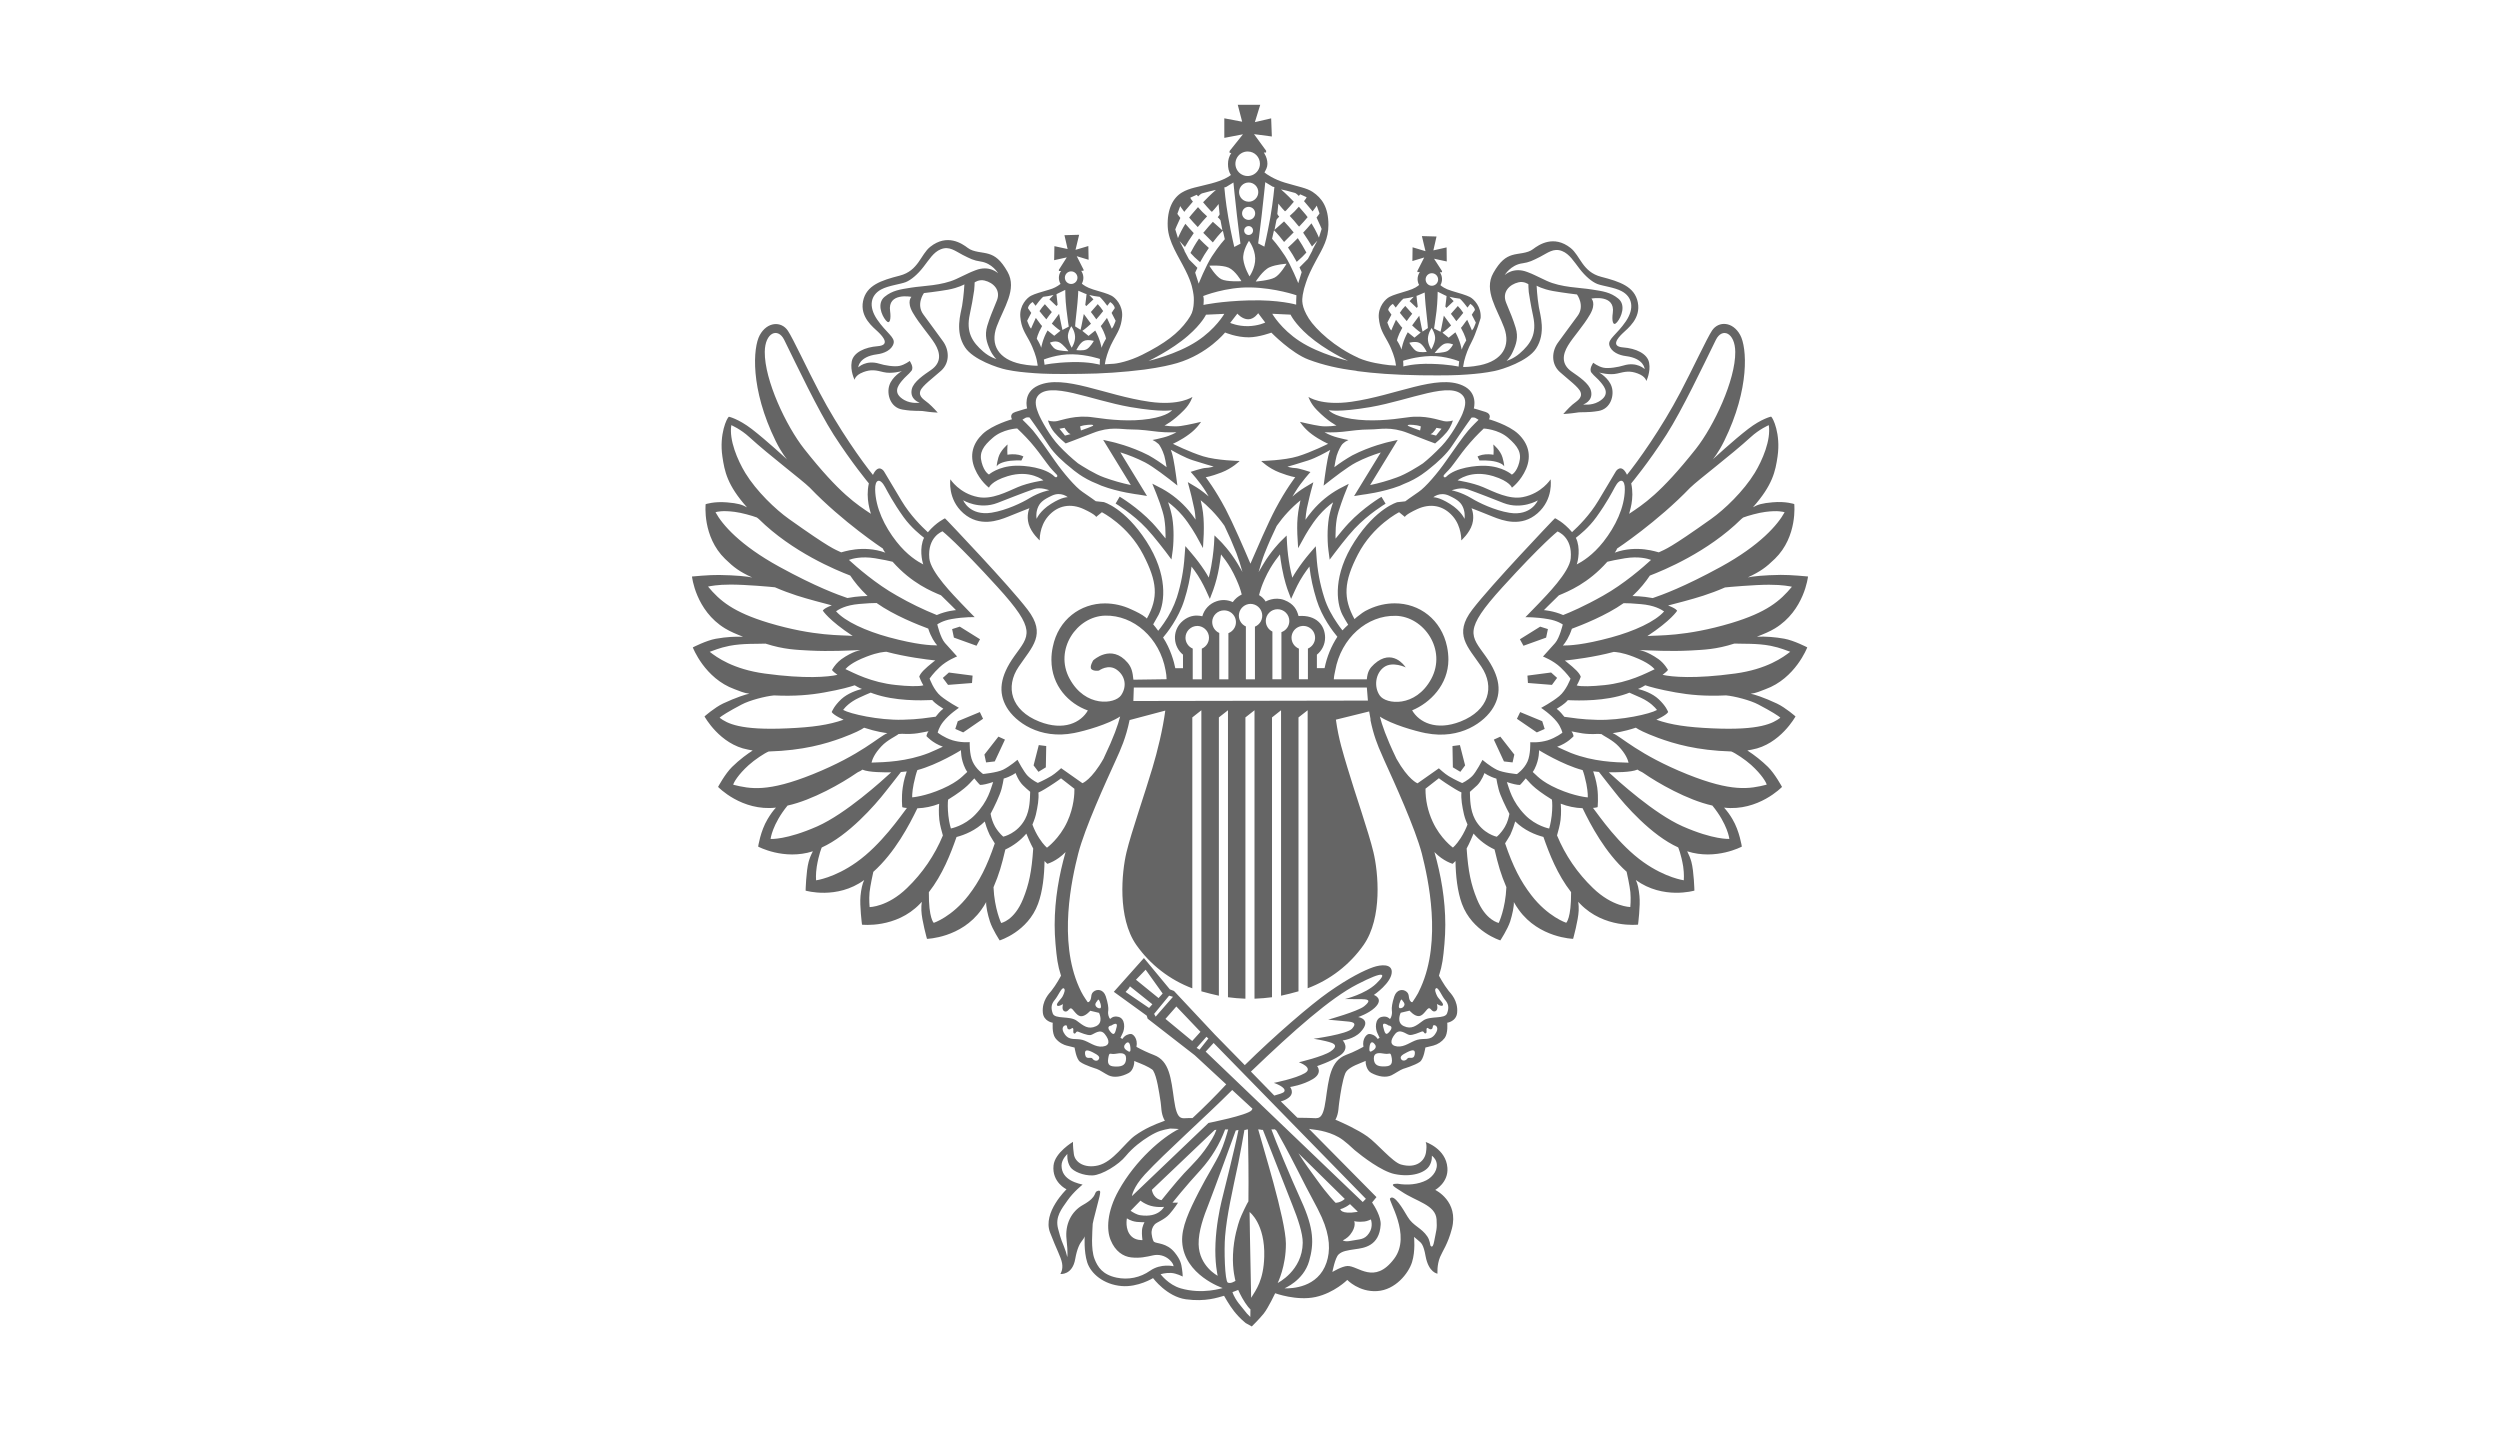 <svg width="131" height="75" viewBox="0 0 131 75" fill="none" xmlns="http://www.w3.org/2000/svg">
<g clip-path="url(#clip0_2462_6240)">
<g clip-path="url(#clip1_2462_6240)">
<path d="M52.125 39.9L52.66 38.756L52.317 38.599L51.583 39.539L51.671 39.951L52.127 39.898L52.125 39.9ZM54.802 40.208L54.822 39.092L54.432 39.042L54.16 40.106L54.415 40.443L54.803 40.208H54.802ZM76.522 40.444L76.772 40.107L76.5 39.043L76.11 39.093L76.13 40.209L76.522 40.444ZM79.259 39.952L79.351 39.54L78.617 38.6L78.277 38.756L78.807 39.899L79.26 39.951L79.259 39.952ZM80.941 38.196L80.813 37.791L79.657 37.313L79.487 37.665L80.53 38.379L80.942 38.197L80.941 38.196ZM49.891 32.964L49.984 33.41L51.169 33.837L51.353 33.497L50.293 32.835L49.89 32.965L49.891 32.964ZM50.963 35.402L49.721 35.24L49.404 35.522L49.677 35.888L50.933 35.79L50.963 35.402ZM50.187 37.792L50.057 38.196L50.472 38.378L51.512 37.664L51.344 37.312L50.187 37.792ZM81.017 33.41L81.111 32.964L80.706 32.836L79.643 33.498L79.83 33.838L81.02 33.41H81.017ZM94.697 33.92C94.697 33.92 93.997 33.556 93.492 33.467C93.02 33.382 92.541 33.346 92.062 33.361C92.388 33.238 92.742 33.091 93.007 32.928C94.552 31.991 94.74 30.208 94.74 30.208C94.74 30.208 93.825 30.118 93.312 30.124C92.448 30.134 91.804 30.204 91.585 30.256C92.25 29.944 92.535 29.736 93.005 29.28C94.205 28.11 94.019 26.413 94.019 26.413C94.019 26.413 93.582 26.259 92.892 26.32C92.324 26.37 92.124 26.434 91.855 26.58C92.892 25.41 93.031 24.692 93.145 23.915C93.315 22.735 92.903 21.889 92.805 21.83C92.805 21.83 92.312 21.934 91.605 22.476C90.835 23.068 89.752 24.069 89.752 24.069C89.752 24.069 90.038 23.741 90.352 23.099C91.696 20.361 91.542 18.201 91.186 17.555C90.801 16.845 90.054 16.805 89.71 17.322C89.45 17.709 88.68 19.367 88.056 20.55C87.066 22.444 85.788 24.226 85.254 24.878C84.96 24.252 84.676 24.691 84.676 24.691C84.676 24.691 84.239 25.431 83.751 26.241C83.294 27.001 82.718 27.567 82.375 27.884C81.925 27.35 81.483 27.154 81.483 27.154L81.345 27.292C81.345 27.292 78.138 30.648 77.148 31.945C76.156 33.243 76.901 33.869 77.62 34.929C78.335 35.989 78.025 37.219 76.536 37.806C75.256 38.31 74.358 37.849 73.996 37.222C74.938 36.832 75.891 35.882 75.896 34.57C75.896 34.35 75.874 34.125 75.826 33.89C75.528 32.46 74.373 31.61 73.081 31.615C72.634 31.615 72.171 31.715 71.728 31.923C71.438 32.053 71.322 32.163 71.098 32.333C71.098 32.333 71.046 32.375 70.975 32.441C70.371 31.339 70.415 30.481 71.153 29.055C71.945 27.525 73.313 26.84 73.313 26.84L73.618 27.088C73.618 27.088 73.618 26.976 74.27 26.674C74.928 26.374 75.612 26.457 76.133 27.06C76.599 27.602 76.571 28.318 76.571 28.318C76.571 28.318 77.008 27.935 77.145 27.468C77.283 27.005 77.107 26.631 77.107 26.631C77.107 26.631 77.642 26.835 78.224 27.074C78.76 27.289 79.719 27.634 80.564 26.898C81.416 26.158 81.251 25.118 81.251 25.118C81.251 25.118 80.784 25.856 79.798 26.048C79.078 26.188 78.295 25.774 77.718 25.528C77.145 25.285 76.378 25.173 76.378 25.173C76.378 25.173 77.062 24.59 78.248 24.95C79.118 25.216 79.225 25.554 79.225 25.554C79.225 25.554 79.689 25.216 79.967 24.57C80.267 23.86 80.075 23.23 79.557 22.737C79.047 22.257 78.023 21.969 78.023 21.969C78.023 21.969 78.195 21.701 77.843 21.587C77.537 21.485 77.228 21.403 77.228 21.403C77.228 21.403 77.473 20.571 76.646 20.201C75.3 19.591 73.149 20.721 70.812 21.053C69.235 21.277 68.562 20.797 68.562 20.797C68.562 20.797 68.668 21.147 69.002 21.483C69.597 22.095 70.032 22.297 70.032 22.297C70.032 22.297 69.566 22.377 69.18 22.323C68.8 22.27 68.118 22.105 68.118 22.105C68.118 22.105 68.335 22.461 68.748 22.76C69.158 23.064 69.594 23.255 69.594 23.255C69.594 23.255 68.718 23.693 68.007 23.911C67.295 24.131 66.087 24.156 66.087 24.156C66.087 24.156 66.473 24.54 67.047 24.759C67.622 24.979 67.871 25.005 67.871 25.005C67.871 25.005 67.379 25.635 66.831 26.673C66.448 27.397 65.853 28.773 65.523 29.537C65.199 28.773 64.601 27.397 64.221 26.673C63.673 25.636 63.181 25.005 63.181 25.005C63.181 25.005 63.429 24.978 64.001 24.759C64.576 24.539 64.958 24.156 64.958 24.156C64.958 24.156 63.758 24.131 63.045 23.911C62.335 23.691 61.46 23.255 61.46 23.255C61.46 23.255 61.896 23.065 62.302 22.76C62.72 22.46 62.934 22.105 62.934 22.105C62.934 22.105 62.251 22.27 61.868 22.323C61.483 22.376 61.02 22.297 61.02 22.297C61.02 22.297 61.453 22.095 62.05 21.483C62.38 21.147 62.484 20.797 62.484 20.797C62.484 20.797 61.811 21.277 60.236 21.053C57.898 20.721 55.752 19.591 54.4 20.201C53.577 20.571 53.822 21.401 53.822 21.401C53.822 21.401 53.509 21.484 53.205 21.586C52.853 21.7 53.03 21.968 53.03 21.968C53.03 21.968 52.002 22.255 51.495 22.736C50.975 23.229 50.783 23.859 51.085 24.569C51.358 25.215 51.822 25.554 51.822 25.554C51.822 25.554 51.928 25.216 52.8 24.951C53.986 24.591 54.673 25.173 54.673 25.173C54.673 25.173 53.905 25.283 53.33 25.526C52.755 25.773 51.974 26.189 51.25 26.046C50.264 25.856 49.8 25.116 49.8 25.116C49.8 25.116 49.636 26.156 50.484 26.896C51.334 27.632 52.292 27.288 52.826 27.073C53.409 26.833 53.941 26.63 53.941 26.63C53.941 26.63 53.768 27.003 53.906 27.468C54.043 27.934 54.481 28.318 54.481 28.318C54.481 28.318 54.448 27.601 54.918 27.058C55.438 26.456 56.125 26.373 56.782 26.674C57.436 26.977 57.436 27.089 57.436 27.089L57.738 26.841C57.738 26.841 59.108 27.526 59.901 29.056C60.641 30.486 60.711 31.306 60.096 32.412C60.08 32.399 60.051 32.369 60.036 32.356C59.829 32.191 59.578 32.066 59.266 31.926C58.84 31.726 58.376 31.621 57.906 31.618C56.62 31.614 55.456 32.464 55.168 33.89C55.118 34.115 55.094 34.344 55.094 34.574C55.097 35.947 56.01 36.874 57.004 37.229C56.644 37.857 55.749 38.319 54.46 37.811C52.97 37.224 52.664 35.991 53.38 34.934C54.096 33.874 54.84 33.249 53.85 31.95C52.86 30.653 49.653 27.298 49.653 27.298L49.516 27.161C49.516 27.161 49.074 27.356 48.62 27.891C48.278 27.573 47.703 27.007 47.245 26.247C46.76 25.437 46.32 24.697 46.32 24.697C46.32 24.697 46.037 24.257 45.742 24.885C45.208 24.235 43.932 22.452 42.94 20.559C42.315 19.376 41.548 17.719 41.285 17.331C40.94 16.813 40.195 16.854 39.81 17.564C39.456 18.21 39.3 20.369 40.645 23.108C40.958 23.748 41.245 24.076 41.245 24.076C41.245 24.076 40.165 23.076 39.395 22.483C38.685 21.939 38.193 21.836 38.193 21.836C38.093 21.896 37.681 22.741 37.853 23.921C37.967 24.697 38.103 25.417 39.143 26.585C38.875 26.439 38.673 26.375 38.103 26.325C37.415 26.265 36.976 26.419 36.976 26.419C36.976 26.419 36.793 28.117 37.994 29.285C38.464 29.743 38.746 29.95 39.414 30.261C39.196 30.208 38.552 30.141 37.687 30.129C37.177 30.119 36.26 30.209 36.26 30.209C36.26 30.209 36.448 31.993 37.993 32.929C38.258 33.093 38.61 33.239 38.933 33.364C38.503 33.359 38.116 33.364 37.507 33.471C37.005 33.561 36.303 33.924 36.303 33.924C36.303 33.924 36.919 35.546 38.491 36.114C38.784 36.217 38.926 36.304 39.267 36.351C39.12 36.369 38.557 36.551 37.894 36.861C37.434 37.081 36.916 37.541 36.916 37.541C36.916 37.541 37.718 39.014 39.196 39.279C39.278 39.292 39.36 39.308 39.441 39.326C39.196 39.481 38.756 39.796 38.361 40.186C37.995 40.544 37.627 41.234 37.627 41.234C37.627 41.234 38.867 42.527 40.66 42.319C40.516 42.469 40.367 42.679 40.22 42.925C39.845 43.55 39.727 44.362 39.727 44.362C39.727 44.362 41.084 45.092 42.595 44.608C42.5 44.783 42.425 44.969 42.372 45.161C42.239 45.658 42.214 46.669 42.214 46.669C42.214 46.669 43.854 47.155 45.284 46.113C45.182 46.321 45.128 46.59 45.091 46.943C45.039 47.453 45.169 48.453 45.169 48.453C45.169 48.453 46.949 48.663 48.202 47.363C48.234 47.326 48.267 47.293 48.302 47.255C48.284 47.391 48.272 47.548 48.28 47.712C48.3 48.224 48.574 49.196 48.574 49.196C48.574 49.196 50.364 49.15 51.416 47.679C51.516 47.543 51.586 47.426 51.676 47.269C51.658 47.476 51.756 47.929 51.871 48.284C52.005 48.704 52.383 49.278 52.383 49.278C52.383 49.278 53.857 48.825 54.393 47.361C54.633 46.715 54.723 45.881 54.733 45.119C54.821 45.211 54.879 45.264 54.879 45.264C54.879 45.264 55.362 45.137 55.836 44.649C55.496 45.839 55.266 47.125 55.264 48.463C55.264 48.79 55.279 49.123 55.309 49.459C55.376 50.209 55.417 50.563 55.597 51.129C55.597 51.129 55.347 51.602 55.087 51.926C54.985 52.05 54.591 52.434 54.644 53.056C54.684 53.526 55.164 53.592 55.164 53.592C55.164 53.592 55.111 54.14 55.299 54.394C55.491 54.648 55.757 54.754 55.885 54.787L56.308 54.892C56.308 54.892 56.392 55.5 56.6 55.642C56.852 55.829 57.466 56.008 57.472 56.012C57.625 56.064 57.904 56.262 58.086 56.348C58.368 56.485 58.771 56.428 59.152 56.22C59.402 56.078 59.447 55.692 59.435 55.594C59.56 55.651 59.579 55.654 59.695 55.7C60.101 55.86 60.413 56.036 60.43 56.107C60.62 56.419 60.734 57.202 60.818 57.751C60.858 57.991 60.833 58.317 60.994 58.647C61.009 58.674 61.026 58.7 61.041 58.723C61.006 58.739 60.965 58.753 60.913 58.773C60.503 58.921 59.989 59.136 59.469 59.508C58.953 59.878 58.329 60.883 57.537 61.07C56.844 61.233 56.331 60.915 56.271 60.482C56.211 60.052 56.225 59.832 56.225 59.832C56.225 59.832 55.275 60.392 55.205 61.07C55.112 61.955 55.885 62.32 55.885 62.32C55.885 62.32 54.625 63.53 55.02 64.577C55.36 65.472 55.595 65.862 55.653 66.197C55.715 66.537 55.563 66.757 55.563 66.757C55.563 66.757 56.197 66.83 56.343 65.964C56.439 65.422 56.579 65.164 56.703 65.01C56.827 64.854 56.839 64.782 56.839 64.782C56.839 64.782 56.785 65.56 56.969 66.145C57.157 66.732 57.824 67.309 58.774 67.389C59.631 67.461 60.42 66.973 60.42 66.973C60.42 66.973 61.138 67.943 62.14 68.083C63.182 68.223 63.805 67.99 64.14 67.899C64.14 67.899 64.415 68.395 64.663 68.706C64.788 68.866 64.999 69.106 65.273 69.328L65.593 69.506C65.593 69.506 65.969 69.14 66.219 68.832C66.463 68.522 66.819 67.766 66.819 67.766C66.819 67.766 67.944 68.178 68.934 67.964C69.919 67.748 70.597 67.068 70.597 67.068C70.597 67.068 71.212 67.716 72.163 67.653C73.117 67.593 73.803 66.729 73.989 66.141C74.176 65.557 74.096 64.813 74.096 64.813C74.096 64.813 74.158 64.863 74.318 65C74.47 65.127 74.59 65.193 74.702 65.83C74.864 66.693 75.325 66.74 75.325 66.74C75.325 66.74 75.285 66.297 75.458 65.87C75.591 65.55 75.871 65.185 76.078 64.386C76.455 62.943 75.206 62.352 75.206 62.352C75.206 62.352 75.906 61.964 75.844 61.192C75.771 60.189 74.702 59.84 74.702 59.84C74.702 59.84 74.788 59.95 74.722 60.38C74.662 60.81 74.24 61.253 73.41 61.02C72.966 60.894 72.17 59.918 71.653 59.552C71.129 59.18 70.363 58.842 70.083 58.717C70.047 58.7 70.01 58.686 69.973 58.673L69.993 58.643C70.159 58.313 70.133 57.987 70.177 57.748C70.244 57.272 70.343 56.618 70.49 56.248C70.578 56.025 70.9 55.853 71.303 55.698C71.418 55.648 71.433 55.648 71.56 55.591C71.548 55.689 71.594 56.075 71.848 56.217C72.228 56.423 72.625 56.481 72.914 56.345C73.092 56.258 73.374 56.061 73.524 56.008C73.53 56.006 74.144 55.826 74.402 55.64C74.605 55.498 74.69 54.89 74.69 54.89C74.69 54.89 74.99 54.818 75.115 54.786C75.347 54.722 75.553 54.584 75.7 54.393C75.89 54.139 75.835 53.591 75.835 53.591C75.835 53.591 76.318 53.527 76.355 53.055C76.408 52.433 76.015 52.049 75.912 51.925C75.652 51.6 75.402 51.128 75.402 51.128C75.582 50.562 75.622 50.208 75.689 49.458C75.718 49.127 75.733 48.794 75.734 48.462C75.734 47.124 75.504 45.84 75.164 44.648C75.639 45.138 76.12 45.263 76.12 45.263C76.12 45.263 76.18 45.21 76.268 45.118C76.278 45.88 76.368 46.714 76.605 47.36C77.145 48.824 78.617 49.277 78.617 49.277C78.617 49.277 78.997 48.702 79.134 48.282C79.246 47.926 79.344 47.474 79.324 47.267C79.417 47.424 79.482 47.541 79.587 47.677C80.64 49.147 82.431 49.195 82.431 49.195C82.431 49.195 82.704 48.223 82.723 47.711C82.729 47.558 82.722 47.405 82.7 47.254L82.8 47.361C84.057 48.661 85.833 48.451 85.833 48.451C85.833 48.451 85.963 47.451 85.907 46.943C85.872 46.589 85.819 46.319 85.717 46.113C87.15 47.153 88.787 46.668 88.787 46.668C88.787 46.668 88.762 45.658 88.629 45.161C88.575 44.969 88.501 44.784 88.409 44.608C89.916 45.091 91.272 44.362 91.272 44.362C91.272 44.362 91.154 43.55 90.782 42.926C90.657 42.709 90.509 42.506 90.342 42.32C92.134 42.528 93.378 41.235 93.378 41.235C93.378 41.235 93.006 40.545 92.641 40.185C92.31 39.863 91.948 39.575 91.561 39.325C91.671 39.301 91.791 39.28 91.803 39.279C93.279 39.015 94.085 37.541 94.085 37.541C94.085 37.541 93.569 37.083 93.105 36.863C92.445 36.551 91.878 36.37 91.735 36.353C92.075 36.306 92.219 36.218 92.508 36.115C94.078 35.551 94.698 33.929 94.698 33.929M92.714 30.641C93.419 30.641 93.792 30.724 93.897 30.745C93.277 31.492 92.583 32.085 90.721 32.648C88.296 33.372 86.853 33.278 86.321 33.331C87.568 32.511 87.881 32.006 87.881 32.006C87.881 32.006 87.859 31.899 87.408 31.728C87.826 31.618 88.643 31.412 89.256 31.212C89.673 31.072 89.934 30.98 90.391 30.782C90.568 30.762 91.924 30.64 92.714 30.64M78.529 41.36C78.604 41.672 78.911 42.303 79.094 42.647C79.059 42.817 79.006 43.072 78.856 43.327C78.643 43.687 78.43 43.845 78.43 43.845C78.43 43.845 77.698 43.695 77.288 42.928C77.022 42.424 77.034 41.832 77.022 41.494C77.154 41.382 77.283 41.266 77.409 41.146C77.646 40.906 77.786 40.508 77.786 40.508C77.786 40.508 78.022 40.688 78.41 40.801C78.432 40.939 78.47 41.133 78.527 41.354C78.525 41.351 78.522 41.348 78.519 41.346C78.519 41.346 78.521 41.356 78.529 41.36ZM78.961 40.98C79.267 41.08 79.486 41.132 79.646 41.132C79.736 41.055 79.896 40.846 79.949 40.788C80.149 40.976 80.262 41.248 81.319 41.898C81.343 42.024 81.352 42.38 81.309 42.743C81.259 43.159 81.177 43.415 81.177 43.415C81.177 43.415 80.481 43.287 79.911 42.702C79.217 41.988 79.083 41.323 78.961 40.98ZM80.316 40.451C80.35 40.397 80.389 40.345 80.416 40.285C80.67 39.775 80.646 39.312 80.646 39.312C80.646 39.312 81.874 40.076 82.929 40.354C82.989 40.489 83.067 40.788 83.127 41.08C83.217 41.548 83.201 41.783 83.201 41.783C83.201 41.783 82.537 41.737 81.616 41.331C80.711 40.931 80.506 40.601 80.316 40.453M82.33 39.461C82.126 39.381 81.744 39.201 81.593 39.131C82.153 38.936 82.456 38.576 82.456 38.576C82.456 38.576 82.431 38.423 82.346 38.323C82.741 38.391 83.049 38.497 83.738 38.456C83.743 38.459 83.913 38.468 83.921 38.468C84.033 38.573 84.506 38.774 84.815 39.108C85.189 39.5 85.299 39.808 85.337 39.965C84.625 39.945 83.501 39.915 82.332 39.461M83.712 37.721C82.845 37.701 82.412 37.615 81.972 37.561C81.877 37.451 81.749 37.273 81.57 37.143C81.68 37.066 81.973 36.909 82.155 36.688C82.769 36.718 84.115 36.745 85.225 36.356C85.275 36.336 85.328 36.319 85.38 36.296C85.532 36.36 85.736 36.449 85.984 36.563C86.479 36.793 86.728 37.073 86.827 37.203C86.455 37.415 84.964 37.749 83.712 37.721ZM84.06 35.901C83.454 35.966 82.85 35.986 82.62 35.918C82.62 35.918 82.73 35.744 82.832 35.462C82.767 35.262 82.532 35.04 82.096 34.69L81.996 34.614C82.426 34.569 83.541 34.434 84.563 34.159C84.691 34.173 84.968 34.173 85.6 34.415C86.38 34.715 86.61 34.967 86.704 35.068C86.274 35.266 85.358 35.768 84.061 35.902M84.427 33.4C82.97 33.797 82.233 33.826 81.897 33.826C82.027 33.676 82.222 33.389 82.367 32.946C82.887 32.752 84.157 32.256 85.077 31.606C85.265 31.606 85.551 31.616 85.977 31.656C86.697 31.718 87.037 31.93 87.199 32.038C86.731 32.57 85.639 33.071 84.427 33.4ZM92.502 26.824C93.156 26.738 93.426 26.817 93.514 26.842C93.157 27.495 92.234 28.569 90.176 29.699C88.236 30.761 87.086 31.175 86.603 31.339C86.065 31.235 85.543 31.232 85.543 31.232C85.947 30.852 86.241 30.48 86.453 30.16C87.169 29.884 89.479 28.94 91.247 27.196C91.269 27.174 91.317 27.141 91.342 27.119C91.592 27.023 92.148 26.867 92.5 26.824M85.476 25.329C85.476 25.329 86.368 24.264 87.321 22.777C88.151 21.477 89.221 19.211 89.911 17.81C90.241 17.143 90.916 17.426 90.928 18.438C90.942 19.916 89.808 22.322 88.864 23.521C86.984 25.896 86.097 26.431 85.368 26.923C85.373 26.835 85.656 26.156 85.475 25.328M88.575 25.548C88.999 25.133 90.681 23.871 91.739 22.904C92.191 22.487 92.684 22.278 92.684 22.278C92.806 23.06 92.352 24.115 91.95 24.778C91.362 25.74 90.364 26.696 89.66 27.195C87.456 28.761 87.28 28.772 86.92 28.943C86.872 28.943 85.786 28.527 84.61 28.959C84.702 28.855 84.733 28.746 84.733 28.746C84.733 28.746 86.85 27.346 88.573 25.548M83.647 27.1C84.203 26.33 84.491 25.763 84.617 25.53C84.889 25.013 85.155 25.117 85.141 25.648C85.127 26.6 84.647 27.588 84.021 28.385C83.458 29.099 82.915 29.423 82.621 29.577C82.686 29.407 82.834 28.707 82.575 28.181C82.765 28.031 83.24 27.666 83.647 27.1ZM84.224 29.436C84.401 29.393 84.694 29.326 85.144 29.253C85.858 29.139 86.332 29.27 86.516 29.339C86.126 29.699 85.096 30.602 84.001 31.213C83.004 31.776 82.261 32.091 81.909 32.228C81.389 32.002 80.902 31.971 80.902 31.971C80.902 31.971 81.177 31.687 81.687 31.194C82.183 30.987 83.219 30.572 84.224 29.436ZM74.717 38.418C76.537 38.774 77.807 37.825 78.247 37.073C78.704 36.303 78.617 35.463 77.849 34.388C77.072 33.298 76.649 33.052 78.734 30.763C80.817 28.473 81.614 27.849 81.614 27.849C81.614 27.849 82.409 28.131 82.306 29.257C82.243 29.985 81.008 31.219 80.639 31.613C80.257 32.013 79.929 32.343 79.929 32.343C79.929 32.343 80.449 32.323 81.131 32.443C81.617 32.523 81.889 32.723 81.889 32.723C81.889 32.723 81.729 33.419 81.489 33.695C81.249 33.965 80.852 34.403 80.852 34.403C80.852 34.403 81.382 34.603 81.772 34.97C82.104 35.282 82.296 35.56 82.296 35.56C82.296 35.56 82.076 36.173 81.701 36.48C81.328 36.787 80.755 37.094 80.755 37.094C80.755 37.094 81.265 37.426 81.585 37.828C81.812 38.118 81.869 38.394 81.869 38.394C81.869 38.394 81.531 38.66 81.089 38.796C80.896 38.852 80.697 38.884 80.497 38.894C80.497 38.892 80.493 38.891 80.493 38.891L80.495 38.895C80.313 38.903 80.185 38.892 80.185 38.892C80.185 38.892 80.212 39.527 80.04 39.908C79.857 40.313 79.486 40.563 79.486 40.563C79.486 40.563 78.758 40.495 78.44 40.338C78.062 40.148 77.683 39.818 77.683 39.818C77.683 39.818 77.347 40.468 77.143 40.668C76.893 40.913 76.617 41.032 76.617 41.032C76.617 41.032 76.252 40.874 75.91 40.668C75.712 40.553 75.396 40.26 75.396 40.26L74.278 41.046C74.278 41.046 73.803 40.876 73.172 39.754L73.14 39.684C72.634 38.63 72.415 37.979 72.305 37.55C72.927 37.958 74.148 38.308 74.718 38.42M73.128 32.268C74.62 32.301 75.818 34.052 74.998 35.573C74.174 37.096 72.616 36.913 72.298 36.443C71.976 35.976 72.078 35.275 72.524 34.957C72.972 34.637 73.662 34.973 73.662 34.973L73.622 34.923C73.622 34.923 72.962 33.939 72.008 34.799C71.778 35.009 71.658 35.184 71.622 35.597H69.892C69.906 35.384 69.926 35.344 69.965 35.14C70.269 33.425 71.647 32.234 73.128 32.27M63.518 32.6C63.518 32.26 63.8 31.983 64.138 31.983C64.283 31.981 64.424 32.03 64.537 32.122C64.649 32.213 64.726 32.342 64.753 32.484C64.781 32.627 64.757 32.774 64.687 32.901C64.616 33.028 64.503 33.126 64.368 33.178V35.598H63.89V33.168C63.78 33.119 63.687 33.039 63.621 32.939C63.556 32.838 63.521 32.721 63.52 32.601M64.6 31.551C64.333 31.425 64.028 31.409 63.75 31.506C63.57 31.565 63.408 31.668 63.277 31.805C63.147 31.942 63.052 32.109 63.002 32.292C62.911 32.271 62.818 32.259 62.725 32.257C62.48 32.251 62.175 32.332 61.892 32.614C61.781 32.728 61.695 32.864 61.639 33.013C61.583 33.162 61.559 33.321 61.569 33.48C61.578 33.639 61.62 33.794 61.692 33.936C61.764 34.078 61.865 34.203 61.989 34.304V35.012H61.585C61.523 34.682 61.328 33.986 60.945 33.406C61.133 33.186 61.758 32.409 62.06 31.436C62.242 30.867 62.368 30.282 62.437 29.688C62.543 29.823 62.657 29.983 62.763 30.145C63.003 30.515 63.186 30.92 63.186 30.92L63.396 31.384L63.576 30.908C63.708 30.53 63.809 30.142 63.878 29.748C63.925 29.481 63.958 29.244 63.982 29.051C64.132 29.236 64.318 29.488 64.489 29.776C64.704 30.144 64.889 30.591 64.951 30.766C64.989 30.869 65.037 31.032 65.067 31.152C64.879 31.243 64.718 31.379 64.597 31.549M62.119 33.419C62.119 33.077 62.401 32.799 62.742 32.799C62.884 32.801 63.02 32.852 63.129 32.944C63.238 33.035 63.312 33.16 63.34 33.3C63.367 33.439 63.345 33.583 63.279 33.709C63.213 33.834 63.105 33.933 62.975 33.989V35.596H62.499V33.986C62.387 33.939 62.291 33.86 62.224 33.759C62.156 33.659 62.12 33.54 62.119 33.419ZM71.623 36.029L71.678 36.711L59.388 36.733L59.412 36.028H71.622L71.623 36.029ZM68.043 32.281C67.961 31.959 67.806 31.639 67.293 31.441C66.777 31.247 66.318 31.521 66.318 31.521C66.318 31.521 66.23 31.331 65.974 31.185C66.004 31.067 66.057 30.881 66.1 30.765C66.158 30.591 66.343 30.143 66.563 29.775C66.736 29.488 66.92 29.235 67.069 29.05C67.091 29.242 67.126 29.48 67.173 29.745C67.296 30.429 67.471 30.898 67.473 30.905L67.653 31.382L67.865 30.918C67.865 30.918 68.045 30.513 68.29 30.143C68.393 29.987 68.5 29.835 68.613 29.686C68.685 30.302 68.803 30.826 68.99 31.436C69.273 32.346 69.848 33.093 70.078 33.366C69.753 33.867 69.526 34.425 69.408 35.01H69.005V34.305C69.265 34.095 69.435 33.773 69.435 33.41C69.433 32.772 68.979 32.208 68.045 32.28M67.675 33.417C67.675 33.305 67.705 33.196 67.762 33.1C67.819 33.004 67.901 32.925 68 32.872C68.098 32.819 68.209 32.794 68.32 32.799C68.432 32.804 68.54 32.839 68.633 32.901C68.727 32.962 68.801 33.048 68.85 33.148C68.898 33.249 68.918 33.361 68.908 33.472C68.898 33.584 68.858 33.69 68.792 33.78C68.727 33.87 68.638 33.941 68.535 33.985V35.595H68.062V33.989C67.948 33.942 67.851 33.863 67.782 33.761C67.713 33.659 67.676 33.539 67.676 33.416M66.326 32.541C66.326 32.377 66.391 32.22 66.507 32.104C66.622 31.988 66.779 31.923 66.943 31.923C67.107 31.923 67.264 31.988 67.38 32.104C67.496 32.22 67.561 32.377 67.561 32.541C67.561 32.669 67.521 32.794 67.447 32.899C67.373 33.003 67.268 33.082 67.147 33.124V35.594H66.674V33.094C66.57 33.044 66.482 32.965 66.421 32.867C66.36 32.77 66.327 32.656 66.328 32.541M76.739 27.19C76.739 27.19 76.582 26.783 75.981 26.406C75.379 26.026 75.103 26.058 75.103 26.058C75.103 26.058 75.448 25.751 75.928 25.972C76.41 26.197 76.584 26.352 76.691 26.66C76.791 26.973 76.737 27.19 76.737 27.19M76.877 25.63C77.393 25.81 78.397 26.205 78.777 26.356C79.734 26.729 80.581 26.221 80.581 26.221C80.581 26.221 80.244 27.053 79.096 26.871C78.316 26.746 77.474 26.336 77.116 26.115C76.546 25.773 76.068 25.693 76.068 25.693C76.068 25.693 76.538 25.513 76.875 25.633M77.748 22.455C77.748 22.455 78.508 22.49 79.024 22.941C79.538 23.387 79.747 23.721 79.607 24.236C79.472 24.753 79.221 24.87 79.221 24.87C79.221 24.87 78.748 24.44 77.835 24.408C77.365 24.388 76.272 24.492 75.783 24.981C75.681 25.071 75.599 24.959 75.671 24.881C75.821 24.705 75.948 24.621 76.191 24.281C76.556 23.783 76.709 23.571 77.038 23.191C77.365 22.811 77.748 22.455 77.748 22.455ZM69.403 22.651C69.403 22.651 69.89 22.676 70.347 22.626C70.792 22.576 71.267 22.503 71.791 22.503C72.314 22.503 72.864 22.333 73.776 22.691C74.691 23.054 75.2 23.237 75.2 23.237C75.2 23.237 75.562 22.942 75.806 22.651C76.046 22.358 76.131 22.033 76.131 22.033C76.131 22.033 75.905 22.119 75.649 22.065C75.389 22.015 74.666 21.732 73.752 21.87C72.845 22.003 71.818 22.103 70.822 21.95C69.822 21.793 69.626 21.49 69.626 21.49C69.626 21.49 70.102 21.623 71.816 21.33C73.902 20.968 76.071 19.934 76.682 20.765C76.865 21.013 76.75 21.397 76.632 21.687C76.512 21.982 76.03 22.867 75.547 23.367C75.167 23.764 74.833 24.065 74.562 24.281C74.357 24.418 73.668 24.856 73.184 25.021C72.731 25.187 72.266 25.32 71.794 25.418L73.24 23.053L72.758 23.161C72.748 23.164 71.802 23.374 70.86 23.861C70.533 24.047 70.219 24.254 69.92 24.481C69.96 24.249 70.002 24.001 70.04 23.881C70.135 23.573 70.284 23.333 70.34 23.271C70.366 23.241 70.44 23.187 70.5 23.141L70.66 23.058C70.57 23.041 70.373 23.004 70.094 22.928C69.853 22.866 69.622 22.773 69.406 22.651M74.053 22.264C74.361 22.292 74.418 22.338 74.453 22.344C74.449 22.352 74.413 22.558 74.413 22.558C74.413 22.558 74.39 22.555 74.063 22.431C73.737 22.311 73.766 22.298 73.766 22.298C73.766 22.298 73.726 22.231 74.053 22.264ZM74.953 22.75C74.953 22.75 75.03 22.724 75.085 22.666C75.232 22.506 75.269 22.419 75.269 22.419L75.536 22.465L75.249 22.825L74.953 22.748V22.75ZM66.269 28.99C66.471 28.476 66.682 28.004 66.899 27.556C67.251 27.054 67.67 26.603 68.145 26.216C68.122 26.326 68.093 26.444 68.071 26.568C68.002 26.932 67.969 27.302 67.973 27.672C67.973 27.862 67.98 27.99 67.98 27.992L68.022 28.726L68.378 28.082C68.38 28.082 68.708 27.484 69.091 27.035C69.348 26.733 69.621 26.493 69.855 26.321C69.761 26.581 69.687 26.847 69.635 27.118C69.587 27.431 69.564 27.748 69.565 28.065C69.565 28.507 69.605 28.815 69.608 28.82L69.674 29.326L69.984 28.916C69.984 28.916 70.576 28.129 70.978 27.704C71.348 27.314 71.752 26.984 72.07 26.754C72.38 26.528 72.597 26.398 72.605 26.394L72.389 26.034C72.379 26.038 71.452 26.584 70.669 27.416C70.449 27.649 70.187 27.97 69.984 28.224C69.984 28.176 69.981 28.12 69.981 28.064C69.981 27.804 69.996 27.496 70.047 27.184C70.083 26.971 70.185 26.638 70.285 26.364C70.379 26.092 70.465 25.876 70.465 25.876L70.675 25.352L70.173 25.612C69.638 25.907 69.162 26.297 68.768 26.764C68.638 26.918 68.513 27.082 68.405 27.237C68.421 27.043 68.442 26.834 68.479 26.647C68.584 26.152 68.686 25.77 68.686 25.767L68.82 25.271L68.378 25.535C68.145 25.677 67.926 25.84 67.722 26.021C67.776 25.937 67.826 25.851 67.878 25.767C68.185 25.257 68.668 24.734 68.668 24.734C68.668 24.734 68.045 24.527 67.878 24.527C67.703 24.527 67.461 24.455 67.461 24.455C67.461 24.455 68.014 24.302 68.545 24.128C68.945 24.001 69.465 23.713 69.707 23.574C69.683 23.63 69.662 23.694 69.64 23.757C69.537 24.094 69.43 24.924 69.427 24.931L69.357 25.448L69.767 25.126C69.77 25.126 70.613 24.46 71.057 24.234C71.497 24.004 71.951 23.839 72.29 23.73L72.352 23.71L70.954 25.994L71.406 25.921C71.414 25.921 72.442 25.801 73.346 25.457L73.556 25.362C74.328 25.069 74.856 24.597 74.872 24.587C75.345 24.217 75.819 23.773 76.082 23.37C76.619 22.563 77.108 21.882 77.108 21.882C77.108 21.882 77.24 21.862 77.306 21.895C77.376 21.931 77.476 21.999 77.476 21.999C77.476 21.999 77.149 22.311 76.928 22.569C76.704 22.829 76.148 23.615 75.768 24.162C75.358 24.756 74.698 25.538 74.33 25.78C73.922 26.055 73.636 26.27 73.636 26.27L73.219 26.315C73.219 26.315 72.119 26.612 70.983 28.367C69.85 30.123 70.013 31.562 70.343 32.214C70.401 32.332 70.537 32.564 70.645 32.736C70.541 32.826 70.445 32.928 70.345 33.032C70.247 32.911 70.154 32.785 70.068 32.655C69.828 32.305 69.545 31.821 69.39 31.311C69.165 30.605 69.028 29.874 68.984 29.134L68.946 28.624L68.613 29.01C68.37 29.297 68.144 29.598 67.937 29.912C67.859 30.029 67.785 30.149 67.717 30.272C67.665 30.073 67.62 29.872 67.584 29.67C67.515 29.294 67.468 28.914 67.444 28.532L67.419 28.062L67.084 28.392C67.079 28.402 66.608 28.869 66.199 29.558C66.115 29.701 66.029 29.842 65.951 29.978C66.043 29.643 66.151 29.288 66.268 28.988M65.532 31.643C65.674 31.645 65.812 31.697 65.921 31.788C66.03 31.88 66.105 32.007 66.131 32.147C66.158 32.287 66.135 32.432 66.068 32.558C66 32.683 65.891 32.782 65.759 32.836V35.596H65.284V32.826C65.154 32.769 65.048 32.668 64.984 32.542C64.919 32.416 64.9 32.272 64.93 32.133C64.959 31.995 65.035 31.87 65.145 31.781C65.255 31.692 65.392 31.643 65.534 31.643M54.366 20.765C54.976 19.935 57.146 20.968 59.228 21.33C60.943 21.623 61.418 21.49 61.418 21.49C61.418 21.49 61.223 21.794 60.223 21.95C59.225 22.103 58.203 22.004 57.29 21.87C56.38 21.73 55.653 22.014 55.397 22.064C55.137 22.117 54.914 22.032 54.914 22.032C54.914 22.032 55 22.357 55.241 22.65C55.481 22.94 55.841 23.236 55.841 23.236C55.841 23.236 56.351 23.052 57.268 22.69C58.182 22.33 58.73 22.502 59.255 22.502C59.779 22.502 60.255 22.575 60.699 22.625C61.159 22.675 61.645 22.65 61.645 22.65C61.645 22.65 61.353 22.826 60.957 22.925C60.673 23.002 60.477 23.039 60.392 23.055L60.548 23.14C60.608 23.185 60.678 23.238 60.712 23.268C60.77 23.332 60.915 23.571 61.009 23.88C61.044 23.998 61.093 24.246 61.129 24.48C60.831 24.252 60.518 24.045 60.192 23.86C59.246 23.373 58.302 23.163 58.292 23.16L57.806 23.05L59.254 25.416C58.781 25.317 58.316 25.185 57.862 25.019C57.382 24.853 56.695 24.415 56.487 24.279C56.138 23.997 55.808 23.692 55.5 23.366C55.017 22.866 54.54 21.98 54.42 21.686C54.298 21.396 54.186 21.012 54.368 20.764M57.281 22.296C57.281 22.296 57.318 22.31 56.991 22.429C56.665 22.552 56.641 22.556 56.641 22.556C56.641 22.556 56.603 22.35 56.598 22.342C56.638 22.336 56.695 22.29 57 22.262C57.325 22.229 57.281 22.296 57.281 22.296ZM56.098 22.748L55.805 22.825L55.515 22.465L55.783 22.417C55.783 22.417 55.823 22.502 55.967 22.663C56.017 22.72 56.097 22.746 56.097 22.746M53.214 24.404C52.301 24.434 51.822 24.864 51.822 24.864C51.822 24.864 51.574 24.748 51.439 24.231C51.299 23.718 51.509 23.381 52.026 22.936C52.544 22.484 53.3 22.45 53.3 22.45C53.3 22.45 53.683 22.807 54.013 23.184C54.337 23.564 54.493 23.778 54.858 24.276C55.101 24.614 55.225 24.699 55.376 24.874C55.45 24.954 55.364 25.064 55.261 24.976C54.775 24.488 53.683 24.386 53.214 24.404ZM53.935 26.11C53.575 26.332 52.738 26.74 51.958 26.865C50.802 27.045 50.472 26.215 50.472 26.215C50.472 26.215 51.317 26.725 52.272 26.351C52.657 26.201 53.662 25.805 54.182 25.626C54.512 25.508 54.984 25.688 54.984 25.688C54.984 25.688 54.504 25.768 53.934 26.11M55.074 26.402C54.472 26.78 54.321 27.186 54.321 27.186C54.321 27.186 54.261 26.968 54.361 26.656C54.469 26.348 54.643 26.192 55.127 25.968C55.607 25.748 55.952 26.054 55.952 26.054C55.952 26.054 55.677 26.021 55.074 26.402ZM60.714 32.207C61.04 31.557 61.204 30.117 60.069 28.361C58.931 26.606 57.836 26.309 57.836 26.309L57.419 26.264C57.419 26.264 57.135 26.05 56.722 25.774C56.356 25.532 55.696 24.75 55.282 24.156C54.906 23.609 54.348 22.821 54.129 22.561C53.906 22.304 53.576 21.991 53.576 21.991C53.576 21.991 53.678 21.924 53.749 21.888C53.817 21.856 53.945 21.875 53.945 21.875C53.945 21.875 54.439 22.555 54.971 23.362C55.237 23.765 55.711 24.209 56.187 24.579H56.185C56.2 24.589 56.722 25.061 57.498 25.355L57.713 25.45C58.613 25.793 59.643 25.914 59.653 25.915L60.103 25.988L58.706 23.703C59.15 23.841 59.581 24.016 59.996 24.227C60.439 24.453 61.286 25.119 61.289 25.119L61.695 25.441L61.625 24.924C61.625 24.916 61.515 24.086 61.412 23.749C61.394 23.687 61.373 23.626 61.35 23.566C61.59 23.706 62.11 23.993 62.51 24.12C63.044 24.294 63.597 24.447 63.597 24.447C63.597 24.447 63.355 24.519 63.183 24.519C63.008 24.519 62.389 24.726 62.389 24.726C62.389 24.726 62.874 25.249 63.184 25.759L63.334 26.013C62.958 25.688 62.688 25.53 62.682 25.526L62.24 25.263L62.37 25.758C62.37 25.761 62.474 26.144 62.575 26.64C62.617 26.826 62.635 27.035 62.65 27.23C62.538 27.066 62.419 26.908 62.292 26.756C61.897 26.288 61.42 25.897 60.884 25.603L60.38 25.343L60.592 25.868C60.592 25.868 60.678 26.083 60.776 26.358C60.871 26.63 60.976 26.963 61.009 27.175C61.059 27.488 61.075 27.797 61.075 28.055C61.075 28.112 61.075 28.168 61.073 28.215C60.868 27.963 60.609 27.641 60.391 27.408C59.604 26.576 58.679 26.03 58.671 26.025L58.458 26.387C58.465 26.39 58.68 26.52 58.993 26.747C59.309 26.977 59.719 27.305 60.083 27.697C60.483 28.122 61.076 28.907 61.079 28.907L61.384 29.317L61.454 28.811C61.454 28.805 61.494 28.498 61.494 28.056C61.494 27.779 61.481 27.449 61.424 27.109C61.372 26.838 61.3 26.572 61.207 26.313C61.437 26.483 61.715 26.725 61.969 27.027C62.351 27.477 62.681 28.074 62.683 28.074L63.036 28.719L63.076 27.986C63.076 27.984 63.081 27.856 63.081 27.666C63.081 27.376 63.068 26.946 62.989 26.561L62.915 26.211C63.251 26.483 63.725 26.928 64.161 27.549C64.378 27.997 64.586 28.469 64.788 28.982C64.903 29.282 65.013 29.635 65.104 29.97L64.859 29.55C64.449 28.863 63.982 28.396 63.974 28.386L63.639 28.054L63.614 28.524C63.614 28.524 63.587 29.008 63.47 29.664C63.432 29.894 63.38 30.097 63.338 30.264C63.271 30.141 63.199 30.021 63.123 29.904C62.915 29.59 62.688 29.288 62.443 29.002L62.113 28.615L62.073 29.127C62.027 29.866 61.891 30.597 61.668 31.303C61.509 31.781 61.281 32.234 60.992 32.647C60.874 32.817 60.772 32.955 60.69 33.054C60.603 32.938 60.51 32.804 60.427 32.716C60.53 32.541 60.659 32.313 60.715 32.206M56.047 35.564C55.222 34.044 56.422 32.294 57.907 32.259C59.397 32.224 60.77 33.416 61.077 35.131C61.117 35.335 61.117 35.378 61.13 35.591L59.39 35.616C59.35 35.206 59.292 34.969 59.088 34.726C58.228 33.711 57.283 34.604 57.283 34.604C57.283 34.604 57.066 34.954 57.197 35.069C57.327 35.187 57.585 35.139 57.585 35.139C57.585 35.139 58.075 34.773 58.518 35.093C58.965 35.413 59.065 35.966 58.745 36.433C58.422 36.903 56.868 37.085 56.048 35.563M49.391 27.843C49.391 27.843 50.185 28.467 52.267 30.756C54.352 33.044 53.934 33.29 53.152 34.381C52.384 35.455 52.3 36.296 52.752 37.066C53.195 37.818 54.466 38.768 56.282 38.411C56.852 38.301 58.078 37.951 58.696 37.543C58.588 37.971 58.364 38.623 57.86 39.676C57.851 39.7 57.841 39.723 57.83 39.746C57.198 40.866 56.72 41.039 56.72 41.039L55.604 40.253C55.604 40.253 55.286 40.546 55.091 40.661C54.748 40.868 54.383 41.024 54.383 41.024C54.383 41.024 54.113 40.906 53.859 40.662C53.651 40.46 53.315 39.812 53.315 39.812C53.315 39.812 52.938 40.142 52.563 40.332C52.24 40.488 51.513 40.557 51.513 40.557C51.513 40.557 51.143 40.307 50.963 39.902C50.79 39.522 50.813 38.887 50.813 38.887C50.813 38.887 50.69 38.897 50.508 38.89L50.511 38.887C50.511 38.887 50.505 38.887 50.505 38.89C50.305 38.881 50.107 38.848 49.915 38.792C49.473 38.656 49.135 38.39 49.135 38.39C49.135 38.39 49.191 38.113 49.421 37.824C49.737 37.422 50.247 37.09 50.247 37.09C50.247 37.09 49.677 36.783 49.3 36.476C48.925 36.168 48.71 35.556 48.71 35.556C48.71 35.556 48.9 35.276 49.232 34.966C49.619 34.598 50.152 34.398 50.152 34.398C50.152 34.398 49.752 33.961 49.514 33.69C49.274 33.415 49.114 32.717 49.114 32.717C49.114 32.717 49.384 32.519 49.869 32.437C50.554 32.317 51.074 32.339 51.074 32.339C51.074 32.339 50.744 32.009 50.364 31.609C49.994 31.214 48.761 29.979 48.696 29.252C48.592 28.125 49.386 27.842 49.386 27.842M46.443 34.152C47.465 34.426 48.577 34.562 49.008 34.607L48.906 34.683C48.469 35.033 48.236 35.255 48.169 35.455C48.272 35.737 48.385 35.911 48.385 35.911C48.155 35.981 47.548 35.961 46.947 35.894C45.642 35.76 44.731 35.259 44.3 35.061C44.395 34.961 44.626 34.707 45.407 34.408C46.037 34.166 46.314 34.166 46.444 34.152M43.808 32.03C43.968 31.922 44.308 31.71 45.025 31.648C45.458 31.608 45.743 31.598 45.932 31.598C46.847 32.248 48.119 32.744 48.639 32.938C48.781 33.382 48.979 33.668 49.109 33.818C48.774 33.818 48.039 33.788 46.577 33.392C45.367 33.062 44.276 32.562 43.808 32.03ZM45.779 36.35C46.889 36.74 48.236 36.71 48.849 36.682C49.029 36.902 49.324 37.059 49.432 37.137C49.249 37.267 49.125 37.443 49.03 37.555C48.593 37.61 48.16 37.695 47.29 37.715C46.04 37.745 44.55 37.409 44.18 37.2C44.276 37.07 44.524 36.788 45.02 36.56C45.267 36.445 45.47 36.356 45.625 36.293C45.677 36.315 45.725 36.333 45.78 36.351M47.265 38.451C47.955 38.491 48.261 38.385 48.655 38.317C48.573 38.417 48.545 38.57 48.545 38.57C48.545 38.57 48.85 38.93 49.405 39.126C49.255 39.196 48.875 39.376 48.67 39.456C47.503 39.911 46.38 39.939 45.668 39.961C45.705 39.801 45.816 39.496 46.191 39.101C46.501 38.769 46.971 38.568 47.083 38.463C47.09 38.463 47.261 38.453 47.266 38.451M47.876 41.077C47.936 40.787 48.016 40.487 48.071 40.352C49.128 40.074 50.356 39.31 50.356 39.31C50.356 39.31 50.332 39.772 50.586 40.283C50.614 40.343 50.652 40.395 50.686 40.449C50.496 40.596 50.29 40.927 49.383 41.329C48.465 41.735 47.799 41.781 47.799 41.781C47.799 41.781 47.783 41.544 47.876 41.077ZM49.682 41.898C50.742 41.245 50.854 40.974 51.054 40.786C51.104 40.846 51.266 41.054 51.356 41.13C51.514 41.13 51.734 41.078 52.041 40.977C51.919 41.32 51.787 41.985 51.091 42.699C50.525 43.284 49.827 43.412 49.827 43.412C49.827 43.412 49.741 43.156 49.694 42.74C49.654 42.377 49.659 42.02 49.682 41.896M52.477 41.356C52.483 41.35 52.487 41.342 52.487 41.342C52.487 41.342 52.48 41.345 52.479 41.35C52.536 41.13 52.573 40.935 52.594 40.798C52.982 40.686 53.216 40.505 53.216 40.505C53.216 40.505 53.356 40.902 53.596 41.142C53.692 41.239 53.838 41.372 53.981 41.49C53.966 41.828 53.981 42.42 53.713 42.924C53.305 43.69 52.573 43.84 52.573 43.84C52.573 43.84 52.36 43.682 52.143 43.322C52.027 43.11 51.947 42.88 51.907 42.642C52.093 42.298 52.395 41.666 52.477 41.352M49.309 31.194C49.819 31.687 50.094 31.971 50.094 31.971C50.094 31.971 49.607 32.001 49.088 32.228C48.369 31.939 47.671 31.599 47 31.213C45.905 30.603 44.873 29.698 44.483 29.339C44.666 29.271 45.143 29.139 45.853 29.253C46.307 29.327 46.597 29.393 46.773 29.436C47.78 30.572 48.816 30.986 49.309 31.194ZM46.382 25.53C46.509 25.762 46.799 26.33 47.35 27.1C47.76 27.665 48.235 28.03 48.42 28.18C48.164 28.707 48.314 29.406 48.38 29.577C48.082 29.424 47.54 29.099 46.978 28.385C46.35 27.589 45.874 26.6 45.858 25.648C45.846 25.118 46.108 25.014 46.382 25.528M40.074 18.438C40.084 17.424 40.764 17.142 41.092 17.808C41.782 19.21 42.856 21.476 43.682 22.776C44.637 24.262 45.528 25.328 45.528 25.328C45.345 26.156 45.628 26.835 45.634 26.924C44.904 26.431 44.014 25.897 42.139 23.521C41.192 22.321 40.058 19.915 40.074 18.438ZM39.051 24.778C38.649 24.115 38.196 23.06 38.321 22.278C38.321 22.278 38.811 22.486 39.265 22.904C40.322 23.871 42.003 25.134 42.428 25.548C44.146 27.345 46.264 28.746 46.264 28.746C46.264 28.746 46.296 28.856 46.394 28.959C45.211 28.529 44.128 28.943 44.078 28.943C43.72 28.773 43.545 28.761 41.342 27.195C40.637 26.695 39.638 25.74 39.05 24.778M37.49 26.841C37.578 26.816 37.846 26.737 38.504 26.823C38.854 26.866 39.414 27.023 39.66 27.117C39.684 27.139 39.734 27.172 39.758 27.194C41.525 28.939 43.832 29.882 44.551 30.158C44.763 30.478 45.057 30.848 45.459 31.23C45.459 31.23 44.941 31.232 44.404 31.336C43.922 31.172 42.767 30.758 40.832 29.696C38.772 28.566 37.847 27.493 37.492 26.84M37.102 30.736C37.206 30.716 37.58 30.632 38.284 30.632C39.077 30.632 40.432 30.752 40.608 30.775C41.062 30.972 41.328 31.063 41.746 31.205C42.356 31.403 43.174 31.61 43.586 31.72C43.138 31.89 43.116 31.998 43.116 31.998C43.116 31.998 43.428 32.502 44.68 33.323C44.144 33.268 42.7 33.363 40.28 32.639C38.413 32.074 37.72 31.481 37.1 30.735M37.19 34.155C37.36 34.103 37.686 33.948 38.218 33.843C38.92 33.705 39.695 33.747 40.114 33.726C41.077 34.036 41.727 34.051 42.427 34.089C43.505 34.145 44.47 34.086 45.104 34.062C45.104 34.062 44.691 34.116 44.089 34.542C43.889 34.693 43.721 34.884 43.597 35.102C43.609 35.156 43.802 35.302 43.883 35.362C43.393 35.472 42.196 35.584 40.073 35.294C38.409 35.067 37.556 34.442 37.189 34.156M37.709 37.61C37.777 37.528 38.207 37.262 38.854 36.922C39.277 36.694 40.114 36.48 40.556 36.44C41.648 36.493 42.476 36.415 43.196 36.284C44.066 36.131 44.558 35.986 44.786 35.909C44.786 35.909 45.039 36.063 45.166 36.101C44.89 36.168 44.418 36.331 44.086 36.634C43.698 37.001 43.613 37.254 43.58 37.311C43.69 37.486 44.205 37.713 44.205 37.713C43.421 37.989 42.567 38.109 41.281 38.165C38.765 38.283 38.097 37.902 37.708 37.61M38.421 41.118C38.441 41.012 38.671 40.596 39.231 40.092C39.541 39.809 40.081 39.452 40.281 39.378C42.089 39.325 43.259 38.978 44.114 38.665C44.818 38.402 45.139 38.231 45.279 38.132C45.945 38.352 46.373 38.399 46.499 38.417C46.059 38.587 45.131 39.547 42.589 40.571C40.239 41.515 39.327 41.347 38.419 41.119M40.379 43.959C40.379 43.959 40.463 43.201 41.267 42.212C42.58 41.926 44.145 41.019 44.873 40.514C45.003 40.421 45.043 40.441 45.191 40.33C45.557 40.483 46.339 40.468 46.697 40.472C46.217 40.912 44.325 42.636 42.824 43.302C41.2 44.019 40.378 43.962 40.378 43.962M44.878 45.182C43.718 46.005 42.762 46.129 42.762 46.129C42.762 46.129 42.734 45.816 42.799 45.409C42.905 44.761 43.059 44.409 43.059 44.409C44.455 43.779 45.847 42.199 46.413 41.469C46.533 41.309 46.998 40.739 47.208 40.454C47.308 40.447 47.408 40.434 47.513 40.422C47.467 40.558 47.358 40.87 47.303 41.267C47.225 41.797 47.279 42.297 47.279 42.297C47.279 42.297 47.379 42.333 47.523 42.337C47.2 42.752 46.177 44.264 44.878 45.182ZM47.528 46.533C46.504 47.528 45.568 47.531 45.568 47.531C45.568 47.531 45.528 47.139 45.565 46.751C45.601 46.419 45.74 45.773 45.762 45.685C46.894 44.672 47.649 43.225 48.069 42.355C48.461 42.341 48.848 42.261 49.213 42.118C49.199 42.268 49.18 42.586 49.221 42.963C49.251 43.226 49.354 43.597 49.407 43.78C48.977 44.818 48.336 45.755 47.527 46.534M50.751 46.916C49.881 48.044 48.929 48.358 48.929 48.358C48.929 48.358 48.659 48.128 48.672 46.752C49.389 45.832 49.809 44.752 50.122 43.859C50.555 43.745 51.127 43.513 51.602 43.046C51.637 43.176 51.712 43.431 51.862 43.754C51.897 43.827 52.092 44.128 52.127 44.194C51.714 45.411 51.318 46.18 50.751 46.916ZM53.61 47.104C53.148 48.246 52.46 48.364 52.46 48.364C52.46 48.364 52.107 47.622 52.06 46.491C52.36 45.788 52.487 45.334 52.68 44.514C53.102 44.319 53.477 44.035 53.78 43.682C53.8 43.742 54.007 44.227 54.14 44.462C54.064 45.668 53.91 46.365 53.61 47.104ZM54.862 44.417C54.862 44.417 54.689 44.287 54.456 43.925C54.311 43.7 54.192 43.46 54.099 43.209C54.115 43.167 54.226 42.913 54.279 42.689C54.374 42.269 54.445 41.866 54.413 41.529C54.418 41.529 54.616 41.442 54.986 41.202C55.364 40.964 55.598 40.785 55.598 40.785L56.3 41.332C56.303 41.572 56.282 42.284 55.925 43.058C55.515 43.948 54.863 44.418 54.863 44.418M55.163 53.104C55.051 52.786 55.1 52.596 55.273 52.39C55.448 52.184 55.623 51.74 55.735 51.786C55.847 51.833 55.765 52.04 55.687 52.199C55.607 52.359 55.34 52.569 55.387 52.675C55.43 52.787 55.702 52.613 55.702 52.613C55.702 52.613 55.607 52.931 55.782 52.995C55.954 53.057 56.002 52.837 56.114 52.837C56.226 52.837 56.381 53.217 56.624 53.249C56.861 53.283 57.13 52.964 57.13 52.964L57.59 53.074C57.59 53.074 57.845 53.584 57.432 53.774C57.019 53.962 56.78 53.756 56.418 53.484C56.053 53.214 55.274 53.422 55.163 53.104ZM57.402 52.674C57.368 52.566 57.498 52.451 57.498 52.451C57.498 52.451 57.544 52.279 57.623 52.471C57.703 52.659 57.718 52.821 57.643 52.835C57.563 52.849 57.433 52.789 57.403 52.675M57.245 55.469C57.165 55.359 56.911 55.554 56.862 55.266C56.814 54.983 56.972 54.999 57.26 55.141C57.545 55.285 57.656 55.377 57.574 55.507C57.498 55.632 57.321 55.587 57.244 55.471M57.782 54.838C57.386 54.888 57.066 54.585 56.722 54.49C56.368 54.392 56.052 54.552 55.799 54.204C55.546 53.856 55.762 53.712 55.862 53.726C55.954 53.743 55.877 53.888 55.986 53.933C56.102 53.981 56.178 53.82 56.226 53.885C56.276 53.951 56.194 54.12 56.288 54.155C56.384 54.188 56.368 54.015 56.496 54.06C56.624 54.108 56.973 54.265 57.15 54.236C57.322 54.204 57.642 53.869 57.893 54.188C58.148 54.508 58.178 54.791 57.782 54.838ZM58.226 53.743C58.226 53.743 58.59 53.487 58.514 53.807C58.437 54.121 58.392 54.332 58.166 54.041C57.942 53.758 58.226 53.741 58.226 53.741M58.514 55.887C58.2 55.887 58.004 55.844 58.071 55.457C58.135 55.079 58.149 55.267 58.436 55.221C58.719 55.171 59.006 55.141 59.006 55.456C59.006 55.776 58.833 55.887 58.514 55.887ZM59.024 55.028C58.846 54.901 58.897 54.774 58.991 54.678C59.087 54.582 59.199 54.582 59.231 54.868C59.261 55.154 59.199 55.154 59.024 55.028ZM60.261 66.588C60.009 66.766 59.724 66.889 59.422 66.951C59.12 67.013 58.809 67.012 58.508 66.948C57.771 66.792 57.52 66.388 57.358 65.981C57.144 65.441 57.246 64.508 57.258 64.127C57.263 64.027 57.564 62.931 57.614 62.699C57.646 62.525 57.702 62.359 57.546 62.395C57.266 62.455 57.576 62.675 56.754 63.135C56.137 63.475 55.8 64.158 55.886 64.935C55.971 65.71 55.924 65.867 55.924 65.867C55.883 65.681 55.826 65.499 55.754 65.323C55.689 65.153 55.596 64.985 55.44 64.373C55.288 63.761 55.614 63.365 55.936 62.906C56.258 62.444 56.729 62.073 56.729 62.073C56.729 62.073 56.354 61.995 56.107 61.851C55.83 61.693 55.625 61.455 55.625 61.073C55.625 60.743 55.931 60.468 55.931 60.468C55.931 60.468 55.881 60.854 56.093 61.162C56.245 61.382 56.76 61.607 57.25 61.592C57.742 61.574 58.632 61.024 58.99 60.576C59.352 60.134 59.833 59.776 60.202 59.551C60.702 59.246 60.914 59.214 61.318 59.136C61.525 59.15 61.606 59.139 61.773 59.16C60.913 59.587 59.501 60.788 58.616 62.385C58.001 63.485 57.971 64.439 58.2 64.985C58.437 65.568 58.856 65.843 59.272 65.888C59.73 65.94 60.067 65.858 60.418 65.781C60.562 65.748 60.712 65.749 60.856 65.784C61 65.819 61.134 65.886 61.248 65.981C61.503 66.201 61.494 66.351 61.494 66.351C61.494 66.351 60.829 66.188 60.264 66.588M59.524 51.338L60.032 50.812L60.924 52.06L60.709 52.3L59.525 51.338H59.524ZM60.384 52.623L60.211 52.818L58.981 51.978L59.141 51.798L59.211 51.685L60.384 52.623ZM61.261 52.173L61.464 52.233L60.556 53.273L60.476 53.128L61.261 52.173ZM61.641 52.741L62.905 54.068L62.472 54.548L61.07 53.39L61.64 52.74L61.641 52.741ZM63.217 54.328L63.319 54.418L62.856 55.003L62.703 54.909L63.217 54.328ZM63.594 54.652L71.572 62.818L71.407 62.986L63.177 55.106L63.594 54.652ZM71.374 52.358C71.764 52.358 71.817 52.458 71.48 52.73C71.14 53 69.594 53.43 69.594 53.43C69.594 53.43 70.232 53.492 70.594 53.524C70.974 53.554 71.078 53.637 70.854 53.896C70.594 54.196 68.831 54.431 68.831 54.431C68.831 54.431 69.421 54.519 69.771 54.643C69.931 54.705 70.117 54.823 69.725 55.093C69.331 55.363 68.062 55.663 68.062 55.663C68.062 55.663 68.859 55.949 68.374 56.233C67.887 56.52 66.749 56.743 66.749 56.743C66.749 56.743 67.437 56.973 67.293 57.203C67.243 57.278 67.021 57.335 66.773 57.408L65.548 56.151C67.828 53.968 69.705 52.305 71.122 51.577C72.55 50.842 72.692 50.987 72.112 51.543C71.53 52.1 70.476 52.35 70.476 52.35C70.476 52.35 71.021 52.356 71.374 52.356M70.74 63.096L71.144 63.488C71.124 63.498 71.118 63.501 71.119 63.505H71.116C70.234 63.645 70.234 63.357 70.234 63.357C70.234 63.357 70.426 63.333 70.741 63.097M69.985 63.027C69.985 63.027 69.569 62.613 69.007 61.825C68.667 61.355 68.39 60.993 68.037 60.432L70.467 62.824C70.237 63.03 69.985 63.027 69.985 63.027ZM70.753 64.691C71.091 64.265 70.959 63.987 70.959 63.987C70.959 63.987 71.153 64.049 71.499 64.007C71.643 63.992 71.834 63.899 71.834 63.899C71.834 63.899 71.978 64.265 71.74 64.615C71.497 64.982 71.24 64.925 70.797 65.017C70.464 65.087 70.363 64.992 70.363 64.992C70.363 64.992 70.581 64.908 70.753 64.691ZM65.63 58.096C65.619 58.126 65.604 58.153 65.585 58.178C65.367 58.44 63.325 58.843 63.325 58.843L59.312 62.676C59.312 62.676 59.362 62.224 59.995 61.536C61.069 60.38 63.133 58.554 64.568 57.116L65.63 58.096ZM59.865 64.981C59.865 64.981 59.507 65.008 59.283 64.781C58.926 64.428 59.05 63.839 59.05 63.839C59.05 63.839 59.233 63.985 59.563 64.027C59.703 64.044 59.97 64.044 59.97 64.044C59.97 64.044 59.853 64.256 59.84 64.474C59.823 64.689 59.865 64.981 59.865 64.981ZM59.762 63.68C59.562 63.652 59.377 63.533 59.242 63.445L59.762 62.913C59.852 62.987 59.978 63.063 60.159 63.139C60.549 63.294 60.996 63.239 60.996 63.239C60.996 63.239 60.721 63.819 59.761 63.679M60.864 62.887C60.864 62.887 60.458 62.855 60.357 62.347L63.649 59.213C63.649 59.213 63.685 59.209 63.741 59.2C63.681 59.367 63.605 59.528 63.513 59.68C62.993 60.57 62.46 61.038 62.047 61.482C61.631 61.928 60.864 62.887 60.864 62.887ZM61.86 67.506C61.228 67.323 60.814 66.768 60.814 66.768C60.814 66.768 61.072 66.688 61.361 66.702C61.657 66.719 61.971 66.892 61.971 66.892C61.971 66.892 61.981 66.792 61.935 66.482C61.902 66.252 61.872 66.026 61.555 65.632C61.129 65.106 60.598 65.18 60.465 65.066C60.439 65.044 60.378 64.911 60.349 64.681C60.334 64.588 60.341 64.493 60.367 64.403C60.394 64.313 60.441 64.231 60.504 64.161C60.61 64.041 61.01 63.921 61.274 63.626C61.531 63.336 61.729 63.019 61.729 63.019H61.439C61.439 63.019 62.105 62.179 62.934 61.279C63.482 60.666 63.91 59.956 64.196 59.185C64.312 59.185 64.241 59.182 64.356 59.182C64.284 59.442 64.123 59.994 63.939 60.392C63.694 60.929 63.249 61.609 62.826 62.439C62.306 63.455 61.904 64.305 61.946 65.074C62.044 66.814 64.069 67.494 64.069 67.494C64.057 67.49 63.027 67.844 61.862 67.508M64.012 62.931C63.892 63.435 63.734 64.241 63.692 65.138C63.642 66.156 63.806 66.85 63.806 66.85C63.806 66.85 62.836 66.35 62.808 65.203C62.793 64.52 63.074 63.735 63.338 63.077C63.598 62.417 64.754 59.237 64.754 59.237L64.896 59.21C64.729 60.075 64.11 62.531 64.012 62.931ZM64.337 67.208C64.183 67.133 64.135 65.491 64.195 64.783C64.285 63.679 64.572 62.433 64.895 60.91C65.015 60.327 65.115 59.707 65.208 59.21C65.311 59.21 65.296 59.18 65.391 59.18C65.411 60.207 65.434 61.72 65.417 62.952C65.387 62.97 65.037 63.689 64.959 63.914C64.883 64.14 64.644 64.846 64.609 65.74C64.573 66.547 64.739 67.116 64.739 67.116C64.739 67.116 64.492 67.286 64.337 67.208ZM65.516 69.008L65.336 68.826C65.336 68.826 65.052 68.481 64.908 68.294C64.648 67.954 64.581 67.708 64.581 67.708L64.881 67.592C64.881 67.592 65.021 67.922 65.241 68.259C65.308 68.367 65.458 68.561 65.523 68.609L65.517 69.006L65.516 69.008ZM65.56 68.008L65.528 66.344C65.516 65.664 65.478 63.951 65.478 63.51C65.478 63.51 66.3 64.123 66.246 65.86C66.209 67.076 65.828 67.578 65.559 68.007M65.929 59.18C66.055 59.18 66.086 59.21 66.167 59.21C66.17 59.214 66.167 59.183 66.167 59.183C66.167 59.183 67.472 62.515 67.733 63.175C68 63.837 68.27 64.63 68.263 65.123C68.245 66.589 66.951 67.228 66.951 67.228C66.951 67.228 67.388 66.355 67.381 65.164C67.373 63.896 66.134 59.952 65.929 59.18ZM69.509 66.16C69.062 67.485 67.679 67.52 67.306 67.51C67.286 67.51 68.298 67.123 68.598 66.084C68.852 65.189 68.868 64.4 68.178 62.899C67.595 61.619 66.824 59.754 66.621 59.181C66.714 59.181 66.707 59.178 66.805 59.178L66.885 59.248C67.037 59.521 67.48 60.304 68.011 61.356C68.667 62.674 68.987 63.176 69.261 63.79C69.708 64.795 69.712 65.56 69.509 66.16ZM70.37 59.735C70.542 59.868 70.752 60.045 70.988 60.27C71.385 60.6 72.394 61.377 73.078 61.52C73.968 61.704 74.678 61.454 74.898 61.09C75.061 60.827 75.028 60.558 75.028 60.558C75.028 60.558 75.198 60.676 75.26 60.87C75.39 61.257 75.093 61.664 74.742 61.846C74.31 62.066 73.752 62.118 73.232 62.026C72.712 62.026 73.135 62.232 73.436 62.434C74.222 62.968 75.216 63.13 75.276 63.888C75.311 64.428 75.26 64.448 75.151 65.043C75.067 65.509 74.948 65.25 74.948 65.25C74.948 65.25 74.921 64.983 74.794 64.795C74.486 64.331 74.049 64.245 73.764 63.767C73.506 63.33 73.054 62.56 72.846 62.793C72.686 62.846 73.99 64.715 73.054 65.958C72.011 67.345 71.161 66.313 70.604 66.338C70.312 66.351 69.817 66.652 69.817 66.652C69.817 66.652 69.954 65.912 70.141 65.734C70.331 65.557 70.581 65.522 71.025 65.456C71.453 65.396 72.279 65.306 72.347 64.176C72.372 63.756 72.022 63.193 71.897 63.009L72.127 62.729L68.595 59.155C68.685 59.155 68.685 59.179 68.765 59.179C69.028 59.205 69.812 59.314 70.369 59.736M71.442 54.853C71.25 54.959 71.054 55.057 70.854 55.147C70.754 55.185 70.648 55.231 70.524 55.28C69.714 55.597 69.628 56.504 69.468 57.635C69.312 58.765 69.071 58.583 68.68 58.583C68.598 58.583 68.373 58.57 67.985 58.57L67.115 57.713C67.301 57.665 67.417 57.6 67.515 57.528C67.859 57.274 67.601 56.958 67.601 56.958C67.601 56.958 68.267 56.862 68.797 56.541C69.327 56.217 69.017 55.863 69.017 55.863C69.017 55.863 69.747 55.623 70.202 55.318C70.772 54.934 70.358 54.52 70.358 54.52C70.358 54.52 70.956 54.44 71.285 54.085C71.925 53.409 71.169 53.293 71.169 53.293C71.169 53.293 71.707 53.113 72.029 52.813C72.553 52.327 71.991 52.135 71.991 52.135C71.991 52.135 72.929 51.495 72.929 50.925C72.929 50.493 72.356 50.543 71.963 50.678C71.485 50.844 70.698 51.228 69.61 51.993C68.68 52.645 66.767 54.291 65.227 55.813L63.667 54.221L61.517 51.926L61.301 51.843L59.941 50.201L58.364 51.971L60.09 53.221L60.136 53.378L62.606 55.296L64.254 56.821C63.688 57.431 63.099 58.02 62.489 58.586H62.309C61.919 58.586 61.681 58.768 61.521 57.636C61.361 56.506 61.283 55.59 60.467 55.283C60.151 55.162 59.845 55.019 59.55 54.856C59.64 54.428 59.37 54.141 59.216 54.18C59.156 54.194 58.956 54.217 58.814 54.44C58.752 54.4 58.774 54.423 58.712 54.38C58.717 54.367 58.805 54.18 58.814 54.167C58.962 53.897 58.964 53.367 58.604 53.283C58.334 53.219 58.216 53.36 58.216 53.36C58.216 53.36 58.166 53.444 58.112 53.295C58.064 53.184 58.051 53.061 58.074 52.943C58.087 52.797 58.059 52.571 57.942 52.206C57.819 51.838 57.486 51.802 57.292 51.971C57.112 52.127 57.249 52.327 57.059 52.504C57.052 52.511 57.002 52.511 56.995 52.514C56.803 52.23 56.703 52.09 56.545 51.734C55.447 49.274 56.159 46.06 56.501 44.722C56.844 43.385 57.929 41.016 58.466 39.836C58.72 39.281 58.996 38.676 59.191 37.731L61.061 37.235C60.931 38.222 60.648 39.373 60.389 40.235C59.999 41.555 59.282 43.602 59.029 44.655C58.777 45.705 58.546 48.085 59.543 49.515C60.271 50.55 61.293 51.342 62.477 51.789V37.593L62.952 37.218V51.945C63.282 52.037 63.577 52.113 63.869 52.175V37.593L64.346 37.218V52.255C64.636 52.295 64.938 52.319 65.26 52.332V37.592L65.736 37.218V52.332C66.062 52.32 66.36 52.294 66.653 52.255V37.593L67.127 37.218V52.175C67.421 52.113 67.717 52.037 68.041 51.945V37.593L68.521 37.218V51.785C69.705 51.341 70.727 50.55 71.454 49.515C72.451 48.083 72.22 45.705 71.968 44.653C71.718 43.6 70.998 41.553 70.608 40.233C70.385 39.477 70.145 38.757 70.001 37.71L71.744 37.28C71.764 37.42 71.791 37.555 71.817 37.686L71.811 37.728C71.971 38.511 72.187 39.058 72.405 39.538C72.445 39.643 72.492 39.743 72.533 39.834C73.07 41.014 74.149 43.384 74.503 44.721C74.841 46.059 75.553 49.271 74.453 51.733C74.406 51.837 74.357 51.941 74.306 52.043C74.216 52.207 74.133 52.33 74.009 52.515C74.004 52.511 73.952 52.511 73.946 52.505C73.756 52.327 73.893 52.127 73.709 51.972C73.516 51.804 73.189 51.842 73.063 52.208C72.943 52.573 72.918 52.798 72.933 52.945C72.952 53.064 72.938 53.186 72.893 53.297C72.838 53.447 72.79 53.362 72.79 53.362C72.79 53.362 72.67 53.222 72.4 53.285C72.04 53.369 72.044 53.897 72.19 54.169C72.197 54.181 72.286 54.369 72.29 54.381C72.23 54.424 72.25 54.401 72.19 54.441C72.047 54.218 71.85 54.195 71.787 54.181C71.627 54.141 71.363 54.428 71.445 54.855M73.59 52.671C73.574 52.721 73.542 52.764 73.499 52.793C73.456 52.822 73.404 52.835 73.352 52.831C73.274 52.818 73.289 52.656 73.372 52.467C73.449 52.277 73.496 52.447 73.496 52.447C73.496 52.447 73.626 52.563 73.59 52.671ZM72.828 54.036C72.604 54.326 72.558 54.116 72.478 53.801C72.403 53.481 72.765 53.737 72.765 53.737C72.765 53.737 73.055 53.751 72.828 54.036ZM71.761 54.865C71.798 54.578 71.908 54.578 72.001 54.675C72.099 54.77 72.147 54.897 71.971 55.025C71.795 55.149 71.734 55.149 71.761 54.865ZM72.481 55.881C72.163 55.881 71.989 55.773 71.989 55.451C71.989 55.136 72.273 55.165 72.559 55.215C72.845 55.262 72.862 55.073 72.929 55.45C72.989 55.837 72.796 55.881 72.481 55.881ZM73.751 55.464C73.674 55.579 73.496 55.624 73.421 55.501C73.341 55.371 73.449 55.279 73.735 55.136C74.021 54.994 74.181 54.978 74.131 55.262C74.081 55.552 73.831 55.356 73.751 55.466M75.194 54.198C74.944 54.546 74.626 54.386 74.272 54.484C73.927 54.579 73.607 54.88 73.21 54.834C72.814 54.784 72.846 54.501 73.1 54.184C73.354 53.864 73.675 54.199 73.85 54.231C74.022 54.259 74.374 54.101 74.5 54.054C74.626 54.009 74.61 54.182 74.706 54.148C74.799 54.115 74.718 53.945 74.766 53.878C74.818 53.814 74.894 53.975 75.008 53.928C75.118 53.882 75.038 53.738 75.135 53.72C75.231 53.704 75.451 53.85 75.195 54.196M75.211 52.989C75.389 52.924 75.293 52.606 75.293 52.606C75.293 52.606 75.563 52.78 75.61 52.669C75.653 52.561 75.387 52.352 75.306 52.193C75.228 52.033 75.146 51.828 75.259 51.78C75.371 51.734 75.545 52.18 75.715 52.385C75.892 52.592 75.945 52.781 75.827 53.098C75.715 53.418 74.94 53.21 74.573 53.478C74.208 53.75 73.969 53.958 73.557 53.768C73.144 53.576 73.397 53.068 73.397 53.068L73.862 52.958C73.862 52.958 74.128 53.276 74.37 53.242C74.61 53.212 74.764 52.83 74.88 52.83C74.99 52.83 75.036 53.05 75.21 52.99M76.536 43.92C76.302 44.284 76.131 44.413 76.131 44.413C76.131 44.413 75.479 43.943 75.071 43.053C74.82 42.513 74.691 41.923 74.696 41.327L75.396 40.78C75.396 40.78 75.631 40.96 76.009 41.197C76.379 41.437 76.576 41.525 76.579 41.523C76.549 41.861 76.619 42.263 76.714 42.683C76.767 42.908 76.879 43.163 76.897 43.203C76.847 43.353 76.707 43.658 76.537 43.921M78.534 48.361C78.534 48.361 77.844 48.241 77.387 47.101C77.085 46.361 76.931 45.664 76.852 44.461C76.986 44.224 77.192 43.737 77.214 43.679C77.517 44.032 77.892 44.316 78.314 44.511C78.508 45.331 78.634 45.785 78.934 46.488C78.888 47.618 78.534 48.361 78.534 48.361ZM82.07 48.354C82.07 48.354 81.115 48.041 80.244 46.912C79.679 46.177 79.28 45.407 78.867 44.19C78.907 44.124 79.101 43.823 79.137 43.75C79.281 43.427 79.362 43.17 79.397 43.042C79.867 43.508 80.444 43.742 80.875 43.855C81.185 44.748 81.609 45.827 82.325 46.748C82.335 48.125 82.07 48.354 82.07 48.354ZM85.428 47.527C85.428 47.527 84.493 47.525 83.468 46.53C82.658 45.752 82.017 44.814 81.588 43.776C81.64 43.593 81.745 43.222 81.774 42.959C81.816 42.581 81.796 42.264 81.782 42.113C82.147 42.256 82.534 42.337 82.927 42.35C83.347 43.222 84.107 44.668 85.235 45.68C85.255 45.768 85.398 46.415 85.431 46.747C85.467 47.135 85.428 47.527 85.428 47.527ZM88.233 46.127C88.233 46.127 87.283 46.002 86.12 45.18C84.82 44.262 83.795 42.75 83.473 42.334C83.616 42.329 83.715 42.294 83.715 42.294C83.715 42.294 83.767 41.794 83.695 41.264C83.635 40.866 83.528 40.554 83.483 40.418C83.585 40.43 83.689 40.443 83.786 40.45C84 40.734 84.462 41.305 84.583 41.464C85.148 42.196 86.541 43.777 87.937 44.404C87.937 44.404 88.092 44.756 88.199 45.404C88.259 45.814 88.231 46.126 88.231 46.126M90.616 43.959C90.616 43.959 89.796 44.016 88.17 43.299C86.666 42.633 84.78 40.909 84.298 40.469C84.655 40.466 85.44 40.481 85.804 40.327C85.954 40.437 85.994 40.417 86.124 40.511C86.849 41.016 88.416 41.923 89.728 42.211C90.535 43.199 90.618 43.958 90.618 43.958M91.768 40.09C92.324 40.594 92.558 41.01 92.574 41.116C91.672 41.344 90.754 41.512 88.406 40.569C85.866 39.545 84.938 38.587 84.501 38.416C84.627 38.396 85.054 38.351 85.718 38.131C85.861 38.231 86.178 38.401 86.885 38.664C87.74 38.976 88.91 39.324 90.718 39.377C90.918 39.451 91.458 39.807 91.77 40.091M92.146 36.921C92.792 37.261 93.226 37.528 93.29 37.611C92.9 37.901 92.233 38.281 89.715 38.165C88.428 38.108 87.575 37.989 86.792 37.713C86.792 37.713 87.31 37.486 87.412 37.311C87.386 37.254 87.299 37.001 86.909 36.634C86.583 36.33 86.106 36.168 85.831 36.101C85.959 36.063 86.211 35.908 86.211 35.908C86.438 35.984 86.933 36.128 87.801 36.282C88.526 36.412 89.351 36.492 90.443 36.438C90.883 36.478 91.723 36.692 92.145 36.92M90.925 35.292C88.798 35.582 87.605 35.472 87.118 35.362C87.195 35.3 87.388 35.154 87.4 35.1C87.4 35.1 87.217 34.762 86.906 34.54C86.303 34.113 85.893 34.06 85.893 34.06C86.528 34.084 87.493 34.143 88.571 34.087C89.268 34.047 89.919 34.034 90.881 33.723C91.303 33.743 92.077 33.703 92.781 33.84C93.311 33.945 93.635 34.1 93.808 34.153C93.44 34.44 92.585 35.066 90.925 35.292ZM80.065 35.788L81.322 35.888L81.592 35.521L81.278 35.239L80.038 35.402L80.064 35.79L80.065 35.788ZM52.792 23.83C52.792 23.83 52.782 23.732 52.782 23.6C52.782 23.46 52.797 23.29 52.797 23.29C52.797 23.29 52.417 23.6 52.314 23.978C52.212 24.354 52.229 24.443 52.229 24.443C52.229 24.443 52.261 24.303 52.645 24.2C53.023 24.098 53.521 24.13 53.521 24.13L53.626 23.92C53.626 23.92 53.464 23.826 53.206 23.808C52.946 23.79 52.79 23.83 52.79 23.83M78.406 24.2C78.783 24.304 78.819 24.443 78.819 24.443C78.819 24.443 78.836 24.353 78.733 23.978C78.629 23.598 78.249 23.29 78.249 23.29C78.249 23.29 78.267 23.46 78.267 23.6C78.267 23.733 78.257 23.83 78.257 23.83C78.257 23.83 78.1 23.79 77.84 23.808C77.584 23.826 77.423 23.921 77.423 23.921L77.526 24.131C77.526 24.131 78.026 24.098 78.406 24.2ZM67.493 12.97C67.671 13.228 67.827 13.496 67.948 13.722C68.036 13.642 68.138 13.547 68.241 13.456C68.313 13.383 68.384 13.309 68.454 13.234C68.317 12.975 68.166 12.723 68.004 12.479C67.804 12.679 67.601 12.879 67.492 12.969M68.072 11.877C68.262 11.677 68.377 11.552 68.52 11.379C68.448 11.277 68.39 11.212 68.3 11.107L68.06 10.831L67.833 11.079C67.723 11.186 67.677 11.222 67.581 11.314C67.729 11.472 67.888 11.647 68.009 11.806C68.037 11.841 68.044 11.84 68.074 11.876M62.824 11.826C62.946 11.669 63.102 11.496 63.252 11.336C63.156 11.242 63.107 11.209 62.999 11.1C62.915 11.007 62.839 10.927 62.775 10.854C62.695 10.944 62.615 11.034 62.535 11.129C62.445 11.236 62.385 11.299 62.312 11.401C62.458 11.573 62.572 11.701 62.762 11.898C62.789 11.861 62.795 11.863 62.824 11.826ZM57.807 16.3C57.724 16.17 57.628 16.048 57.522 15.937L57.162 16.349C57.267 16.474 57.342 16.592 57.446 16.732C57.536 16.637 57.706 16.426 57.806 16.299M63.343 12.992C63.166 12.834 62.995 12.669 62.83 12.499C62.64 12.775 62.483 13.053 62.38 13.254L62.593 13.476C62.695 13.566 62.796 13.656 62.885 13.739C63.023 13.481 63.177 13.231 63.345 12.991M74 16.441L73.636 16.031C73.528 16.14 73.433 16.261 73.352 16.391C73.455 16.518 73.624 16.731 73.712 16.825C73.817 16.683 73.892 16.565 74 16.441ZM45.23 19.501C45.646 19.346 45.887 19.397 46.304 19.501C46.719 19.601 47.257 19.447 47.257 19.447C47.257 19.447 46.751 19.731 46.602 20.191C46.452 20.651 46.649 21.355 47.287 21.461C47.933 21.571 48.152 21.501 48.453 21.553C48.753 21.603 49.137 21.621 49.137 21.621C49.137 21.621 48.867 21.314 48.657 21.136C48.451 20.956 48.115 20.799 48.227 20.481C48.315 20.223 48.882 19.811 49.315 19.425C49.795 18.99 49.735 18.31 49.399 17.865C49.029 17.367 48.764 16.983 48.389 16.485C47.984 15.945 48.414 15.357 48.414 15.357C48.414 15.357 49.102 15.281 49.667 15.182C50.233 15.078 50.534 14.9 50.534 14.9C50.534 14.9 50.504 15.49 50.414 16.025C50.344 16.432 50.028 17.379 50.564 18.195C50.994 18.855 52.314 19.285 52.738 19.371C53.244 19.476 53.646 19.511 54.168 19.551L54.248 19.557C54.69 19.587 55.21 19.609 56.612 19.591C57.733 19.582 58.853 19.507 59.966 19.366C60.796 19.254 61.356 19.121 61.681 19.026C63.291 18.549 64.193 17.423 64.193 17.423C64.193 17.423 64.783 17.68 65.441 17.676C65.975 17.671 66.619 17.43 66.619 17.43C66.619 17.43 67.664 18.503 68.569 18.843C69.345 19.135 70.156 19.316 71.042 19.426L71.144 19.449C71.976 19.559 73.017 19.644 74.44 19.665C75.838 19.682 76.36 19.661 76.8 19.629L76.882 19.624C77.402 19.584 77.802 19.544 78.312 19.441C78.732 19.355 80.055 18.928 80.489 18.267C81.023 17.45 80.704 16.503 80.637 16.095C80.545 15.56 80.519 14.97 80.519 14.97C80.519 14.97 80.814 15.148 81.379 15.25C81.946 15.35 82.634 15.43 82.634 15.43C82.634 15.43 83.066 16.016 82.664 16.555C82.287 17.055 82.021 17.44 81.651 17.935C81.316 18.381 81.254 19.061 81.738 19.495C82.17 19.882 82.738 20.295 82.822 20.548C82.936 20.868 82.602 21.026 82.392 21.205C82.182 21.385 81.916 21.695 81.916 21.695C81.916 21.695 82.299 21.673 82.599 21.625C82.896 21.57 83.119 21.641 83.762 21.535C84.402 21.425 84.6 20.72 84.45 20.261C84.303 19.803 83.794 19.519 83.794 19.519C83.794 19.519 84.331 19.674 84.749 19.572C85.167 19.47 85.403 19.416 85.821 19.572C86.239 19.727 86.267 19.968 86.267 19.968C86.267 19.968 86.504 19.496 86.414 19.01C86.326 18.523 85.708 18.255 85.054 18.205C84.397 18.155 84.758 17.721 85.027 17.465C85.294 17.208 85.993 16.689 85.821 15.841C85.654 15.016 84.883 14.758 83.899 14.504C82.917 14.249 82.809 13.4 82.302 12.996C81.412 12.291 80.632 12.826 80.332 13.054C80.035 13.287 79.559 13.264 79.232 13.367C78.902 13.469 78.602 13.68 78.25 14.305C77.73 15.223 78.46 16.2 78.818 17.171C79.172 18.141 78.718 18.893 77.555 19.137C77.122 19.227 76.705 19.239 76.665 19.227C76.683 19.137 76.7 19.03 76.721 18.927C76.808 18.579 76.938 18.243 77.107 17.927C77.341 17.492 77.585 16.664 77.585 16.664C77.631 16.077 77.232 15.671 77.025 15.564C76.815 15.458 76.507 15.374 76.063 15.24C75.72 15.14 75.543 15 75.479 14.942C75.538 14.838 75.566 14.72 75.561 14.6C75.555 14.481 75.517 14.365 75.449 14.267H75.559L75.564 14.207L75.144 13.557L75.81 13.701L75.802 12.964L75.109 13.12L75.274 12.393L74.507 12.371L74.695 13.161L74.019 12.958L74.009 13.678L74.629 13.492L74.269 14.202L74.273 14.256H74.397C74.397 14.256 74.384 14.276 74.372 14.3C74.314 14.398 74.283 14.51 74.282 14.624C74.282 14.737 74.31 14.841 74.362 14.931C74.297 14.989 74.118 15.128 73.768 15.231C73.328 15.366 73.016 15.449 72.808 15.558C72.602 15.664 72.204 16.068 72.248 16.654C72.302 17.24 72.488 17.486 72.724 17.918C72.964 18.352 73.086 18.792 73.111 18.921L73.151 19.157C73.029 19.154 72.908 19.146 72.787 19.134C72.407 19.087 71.747 19.001 71.189 18.759L71.167 18.744C69.957 18.204 68.952 17.271 68.583 16.694C68.181 16.054 68.223 15.722 68.263 15.454C68.3 15.233 68.357 15.016 68.433 14.806C68.533 14.484 68.707 14.122 68.953 13.664C69.335 12.969 69.609 12.514 69.609 11.788C69.609 10.842 69.259 10.378 68.785 10.058C68.472 9.848 68.032 9.783 67.32 9.568C66.762 9.4 66.358 9.126 66.257 9.035C66.337 8.887 66.413 8.763 66.413 8.585C66.413 8.395 66.358 8.219 66.268 8.067C66.255 8.041 66.242 8.017 66.226 7.993H66.341L66.348 7.903L65.711 7.029L66.645 7.152L66.609 6.202L65.756 6.4L66.036 5.492H64.859L65.089 6.377L64.154 6.2V7.225L65.131 7.037L64.428 7.917L64.434 8.013H64.522C64.406 8.184 64.345 8.386 64.347 8.593C64.347 8.779 64.374 8.981 64.501 9.169C64.391 9.261 64.096 9.447 63.481 9.611C62.764 9.803 62.344 9.843 61.931 10.088C61.481 10.358 61.146 10.94 61.189 11.885C61.227 12.693 61.761 13.44 62.115 14.158C62.479 14.88 62.502 15.222 62.539 15.432C62.569 15.599 62.559 15.858 62.539 16.035C62.495 16.337 62.459 16.455 62.224 16.788C61.737 17.468 61.044 17.994 59.856 18.588C59.172 18.931 58.506 19.068 58.26 19.066C58.217 19.066 57.943 19.091 57.893 19.089C57.916 18.979 57.923 18.931 57.937 18.854C58.024 18.505 58.155 18.169 58.327 17.854C58.557 17.419 58.749 17.174 58.799 16.589C58.846 16.006 58.449 15.599 58.239 15.493C58.033 15.383 57.719 15.301 57.279 15.168C56.932 15.061 56.753 14.92 56.689 14.863C56.742 14.767 56.77 14.658 56.769 14.548C56.767 14.438 56.737 14.33 56.681 14.235L56.657 14.19H56.775L56.781 14.134L56.421 13.424L57.043 13.612L57.029 12.892L56.357 13.092L56.547 12.302L55.777 12.324L55.943 13.049L55.251 12.899L55.237 13.634L55.9 13.486L55.483 14.14L55.488 14.2H55.6C55.525 14.305 55.484 14.431 55.485 14.56C55.486 14.671 55.516 14.781 55.572 14.877C55.399 15.015 55.199 15.117 54.986 15.175C54.546 15.307 54.231 15.39 54.026 15.497C53.813 15.604 53.416 16.01 53.464 16.597C53.514 17.183 53.704 17.427 53.937 17.857C54.172 18.295 54.297 18.729 54.324 18.861C54.341 18.967 54.364 19.071 54.378 19.161C54.342 19.171 53.925 19.161 53.49 19.071C52.328 18.826 51.87 18.076 52.228 17.107C52.588 16.137 53.313 15.157 52.795 14.243C52.44 13.615 52.143 13.406 51.812 13.306C51.488 13.203 51.012 13.223 50.715 12.993C50.413 12.763 49.635 12.226 48.745 12.933C48.238 13.336 48.131 14.188 47.147 14.443C46.163 14.695 45.394 14.951 45.224 15.778C45.054 16.623 45.754 17.143 46.019 17.398C46.287 17.656 46.649 18.088 45.993 18.14C45.338 18.19 44.719 18.46 44.63 18.947C44.54 19.432 44.78 19.902 44.78 19.902C44.78 19.902 44.81 19.658 45.226 19.505M79.766 13.8C80.144 13.744 80.298 13.66 80.7 13.458C81.105 13.252 81.405 12.978 81.853 13.155C82.24 13.307 82.473 13.703 82.773 14.088C83.071 14.474 83.409 14.762 83.693 14.878C83.971 14.988 84.603 15.054 84.983 15.263C85.526 15.555 85.663 16.145 85.196 16.836C84.726 17.529 84.242 17.766 84.33 18.089C84.426 18.446 84.85 18.619 85.196 18.659C86.163 18.784 86.18 19.341 86.18 19.341C86.18 19.341 85.776 18.937 85.076 19.151C84.809 19.233 84.29 19.328 84.008 19.265C83.728 19.2 83.488 19.008 83.488 19.008C83.488 19.008 83.246 19.335 83.392 19.526C83.544 19.721 83.712 19.822 83.894 20.051C84.094 20.296 84.398 20.696 83.757 21.054C83.377 21.264 82.957 21.194 82.957 21.194C82.957 21.194 83.497 21.03 83.369 20.484C83.277 20.092 82.727 19.734 82.365 19.48C81.797 19.087 81.88 18.577 82.16 18.112C82.44 17.645 82.96 17.099 83.323 16.468C83.653 15.89 83.39 15.646 83.39 15.646C83.39 15.646 84.655 15.4 84.51 16.401C84.452 16.785 84.512 17.151 84.738 16.878C84.964 16.606 85.208 15.983 84.798 15.646C84.384 15.309 83.988 15.259 83.388 15.166C82.791 15.068 81.812 15.068 81.048 14.716C80.278 14.36 80.428 14.406 80.038 14.256C79.298 13.966 78.848 14.414 78.848 14.414C78.848 14.414 79.148 13.889 79.766 13.798M78.919 15.853C78.699 15.305 79.091 14.906 79.569 14.793C79.854 14.723 80.087 14.893 80.087 14.893C80.087 14.893 80.09 15.175 80.107 15.303C80.127 15.433 80.209 15.98 80.335 16.558C80.541 17.495 80.218 18.013 79.628 18.523C79.285 18.818 78.943 18.909 78.943 18.909C78.943 18.909 79.126 18.751 79.261 18.452C79.455 18.037 79.571 17.675 79.421 17.175C79.279 16.71 79.161 16.442 78.919 15.855M76.446 19.05C76.431 19.16 76.431 19.21 76.431 19.21C76.431 19.21 75.931 19.09 75.001 19.066C74.076 19.041 73.534 19.202 73.534 19.202V19.074C73.534 19.027 73.524 18.904 73.524 18.904C73.524 18.904 74.189 18.677 74.967 18.657C75.75 18.639 76.462 18.933 76.462 18.933C76.462 18.933 76.457 18.982 76.446 19.05ZM73.846 17.961C73.846 17.961 74.156 17.866 74.366 17.961C74.578 18.054 74.761 18.438 74.761 18.438C74.761 18.438 74.399 18.491 74.221 18.398C74.041 18.305 73.847 17.96 73.847 17.96M75.002 18.31C75.002 18.31 74.816 18.047 74.822 17.74C74.832 17.437 75.018 17.19 75.018 17.19C75.018 17.19 75.23 17.504 75.198 17.775C75.163 18.047 75.001 18.311 75.001 18.311M75.671 18.023C75.888 17.931 76.141 18.049 76.141 18.049C76.141 18.049 76.016 18.304 75.835 18.399C75.657 18.492 75.175 18.501 75.175 18.501C75.175 18.501 75.459 18.117 75.671 18.023ZM75.724 15.476L75.8 15.512C75.8 15.512 75.78 15.742 75.737 16.064C75.753 16.084 75.77 16.111 75.794 16.134L76.171 15.779C76.034 15.639 75.951 15.551 75.951 15.551L76.219 15.609L76.499 15.652C76.505 15.662 76.612 15.732 76.896 16.118L77.044 15.923C77.044 15.923 77.164 15.993 77.232 16.105C77.3 16.213 77.282 16.251 77.282 16.251C77.248 16.301 77.165 16.415 77.122 16.491C77.29 16.826 77.332 16.901 77.334 16.903C77.334 16.903 77.304 16.997 77.242 17.14C77.217 17.206 77.179 17.266 77.129 17.315C77.129 17.315 77.006 17.013 76.881 16.755C76.783 16.865 76.641 17.095 76.554 17.18C76.799 17.62 76.827 17.835 76.83 17.84C76.83 17.84 76.805 17.877 76.733 18.007C76.643 18.167 76.593 18.322 76.593 18.322C76.593 18.319 76.523 17.868 76.263 17.414C76.043 17.594 75.913 17.694 75.91 17.696L75.585 17.431C75.585 17.431 75.778 17.303 76.037 17.053C75.862 16.813 75.727 16.633 75.657 16.54C75.559 17.072 75.484 17.385 75.484 17.385L75.144 17.215C75.144 17.215 75.202 16.88 75.274 16.301C75.332 15.781 75.334 15.285 75.334 15.285L75.72 15.475L75.724 15.476ZM75.028 14.316C75.208 14.316 75.358 14.462 75.358 14.646C75.358 14.826 75.208 14.974 75.028 14.974C74.848 14.974 74.703 14.824 74.703 14.646C74.702 14.603 74.71 14.56 74.726 14.52C74.742 14.48 74.766 14.444 74.796 14.413C74.827 14.383 74.863 14.358 74.902 14.341C74.942 14.325 74.985 14.316 75.028 14.316ZM73.15 16.754C73.025 17.011 72.905 17.314 72.905 17.314C72.905 17.314 72.853 17.278 72.79 17.138C72.755 17.06 72.723 16.981 72.695 16.901C72.695 16.898 72.739 16.824 72.912 16.489C72.865 16.412 72.782 16.299 72.746 16.249C72.746 16.249 72.729 16.211 72.796 16.103C72.866 15.991 72.986 15.923 72.986 15.923C72.986 15.923 73.051 16.005 73.136 16.117C73.422 15.729 73.529 15.66 73.536 15.652L73.812 15.61L74.082 15.55L73.862 15.78L74.238 16.135L74.29 16.07C74.263 15.88 74.242 15.691 74.225 15.5L74.273 15.49L74.653 15.326C74.653 15.326 74.678 15.822 74.738 16.341C74.808 16.919 74.821 17.191 74.821 17.191L74.541 17.375C74.541 17.375 74.463 17.068 74.369 16.543L73.995 17.051C74.252 17.301 74.445 17.427 74.445 17.427L74.119 17.693C74.119 17.69 73.991 17.593 73.767 17.411C73.507 17.866 73.437 18.316 73.437 18.318C73.437 18.318 73.39 18.164 73.299 18.003C73.225 17.873 73.201 17.837 73.201 17.837C73.206 17.831 73.231 17.617 73.481 17.177C73.389 17.092 73.243 16.863 73.15 16.754ZM65.395 17.09C64.859 17.1 64.461 16.92 64.461 16.92L64.838 16.434C64.838 16.434 65.085 16.731 65.408 16.731C65.72 16.731 65.928 16.411 65.928 16.411L66.298 16.901C66.298 16.901 65.945 17.078 65.394 17.091M65.476 15.739C63.938 15.782 63.062 15.979 63.062 15.979C63.062 15.979 63.077 15.825 63.077 15.709C63.077 15.599 63.047 15.512 63.047 15.512C63.047 15.512 64.235 15.032 65.531 15.062C66.831 15.089 67.933 15.472 67.933 15.472C67.933 15.472 67.92 15.668 67.92 15.755V15.963C67.92 15.963 67.015 15.697 65.475 15.741M65.429 11.523C65.338 11.523 65.25 11.487 65.186 11.423C65.121 11.359 65.084 11.272 65.084 11.181C65.084 10.993 65.238 10.839 65.429 10.839C65.519 10.839 65.606 10.875 65.671 10.939C65.735 11.003 65.771 11.09 65.771 11.181C65.771 11.272 65.735 11.359 65.671 11.423C65.606 11.487 65.519 11.523 65.429 11.523ZM65.659 12.083C65.659 12.144 65.635 12.202 65.591 12.246C65.548 12.289 65.49 12.313 65.429 12.313C65.398 12.313 65.368 12.308 65.34 12.296C65.311 12.285 65.285 12.268 65.263 12.247C65.242 12.225 65.224 12.2 65.212 12.172C65.2 12.144 65.194 12.114 65.194 12.083C65.194 11.953 65.298 11.847 65.429 11.847C65.556 11.847 65.659 11.954 65.659 12.082M65.447 12.619C65.447 12.619 65.76 13.029 65.773 13.536C65.787 14.042 65.475 14.482 65.475 14.482C65.475 14.482 65.207 14.042 65.148 13.592C65.095 13.142 65.447 12.619 65.447 12.619ZM65.43 10.569C65.296 10.569 65.168 10.516 65.074 10.422C64.98 10.327 64.927 10.199 64.927 10.066C64.927 9.933 64.98 9.805 65.074 9.71C65.168 9.616 65.296 9.563 65.43 9.563C65.563 9.563 65.692 9.616 65.786 9.711C65.881 9.805 65.934 9.933 65.934 10.067C65.934 10.201 65.881 10.329 65.786 10.423C65.692 10.518 65.563 10.571 65.43 10.571M63.369 13.923C63.369 13.923 64.031 13.873 64.383 14.027C64.737 14.184 65.05 14.732 65.05 14.732C65.05 14.732 64.29 14.782 63.992 14.628C63.696 14.474 63.369 13.923 63.369 13.923ZM65.8 14.753C65.8 14.753 66.17 14.163 66.522 14.006C66.877 13.849 67.414 13.82 67.414 13.82C67.414 13.82 67.09 14.39 66.794 14.544C66.497 14.702 65.8 14.752 65.8 14.752M68.56 17.584C69.452 18.358 70.638 18.904 70.638 18.904C70.638 18.904 69.165 18.572 68.103 17.879C67.121 17.239 66.665 16.442 66.665 16.442L67.625 16.487C67.625 16.487 67.842 16.96 68.56 17.584ZM66.886 11.521C66.886 11.521 66.929 11.444 67.032 11.354C66.959 11.284 66.932 11.207 66.932 11.207L66.986 10.667C66.986 10.667 67.146 10.885 67.333 11.073C67.369 11.038 67.355 11.067 67.397 11.026C67.543 10.873 67.681 10.711 67.797 10.572C67.4 10.156 67.123 9.924 67.123 9.924L67.431 9.994L67.843 10.106C67.843 10.106 67.903 10.109 68.059 10.266C68.111 10.192 68.133 10.183 68.133 10.183L68.465 10.333C68.465 10.333 68.475 10.365 68.33 10.54C68.412 10.638 68.513 10.752 68.626 10.89C68.689 10.97 68.726 11.004 68.78 11.078C68.934 10.883 68.996 10.774 68.996 10.774L69.143 11.182C69.143 11.182 69.103 11.252 68.987 11.398C69.167 11.771 69.254 11.996 69.254 11.996L69.111 12.452C69.111 12.452 68.986 12.128 68.721 11.702C68.581 11.87 68.435 12.033 68.285 12.192C68.482 12.476 68.655 12.758 68.748 12.918L69.031 12.608L68.766 13.105C68.77 13.108 68.773 13.111 68.776 13.115L68.534 13.567C68.534 13.567 68.426 13.68 68.366 13.737L68.094 14.01C68.169 14.163 68.208 14.26 68.208 14.26L68.028 14.84C68.028 14.84 67.664 13.922 67.334 13.41C66.967 12.846 66.656 12.51 66.656 12.51L66.756 12.07C66.756 12.07 66.916 12.197 67.286 12.68C67.391 12.582 67.588 12.38 67.791 12.173C67.776 12.151 67.779 12.173 67.766 12.151C67.613 11.961 67.452 11.777 67.284 11.601C67.014 11.849 66.784 12.044 66.784 12.044L66.887 11.524L66.886 11.521ZM66.3 9.546L66.692 9.784L66.778 9.8C66.778 9.8 66.714 10.53 66.565 11.397C66.391 12.357 66.252 12.924 66.252 12.924L65.927 12.754C65.927 12.754 66.001 12.246 66.112 11.284C66.212 10.419 66.3 9.546 66.3 9.546ZM65.384 7.939C65.737 7.939 66.021 8.229 66.021 8.582C66.021 8.709 65.983 8.834 65.911 8.94C65.84 9.045 65.739 9.128 65.621 9.176C65.504 9.224 65.374 9.236 65.249 9.211C65.124 9.185 65.01 9.123 64.92 9.033C64.831 8.942 64.77 8.827 64.746 8.702C64.722 8.577 64.736 8.447 64.786 8.33C64.836 8.212 64.919 8.113 65.026 8.043C65.132 7.973 65.257 7.937 65.385 7.938M64.239 9.803L64.632 9.563C64.632 9.563 64.716 10.435 64.817 11.3C64.929 12.26 65 12.77 65 12.77L64.676 12.94C64.676 12.94 64.536 12.374 64.366 11.416C64.211 10.548 64.156 9.818 64.156 9.818L64.24 9.803H64.239ZM62.469 13.76C62.413 13.704 62.357 13.647 62.302 13.59L62.06 13.14L62.067 13.125L61.807 12.63C61.807 12.63 61.909 12.74 62.091 12.942C62.183 12.779 62.357 12.497 62.553 12.214C62.402 12.056 62.255 11.893 62.113 11.727C61.964 11.966 61.834 12.217 61.725 12.477L61.585 12.02C61.585 12.02 61.669 11.795 61.85 11.42C61.734 11.274 61.694 11.203 61.694 11.203L61.844 10.798C61.844 10.798 61.902 10.904 62.057 11.102C62.107 11.028 62.147 10.99 62.213 10.912C62.323 10.775 62.421 10.662 62.508 10.565C62.363 10.388 62.373 10.357 62.373 10.357L62.707 10.207C62.707 10.207 62.727 10.217 62.781 10.291C62.937 10.135 62.994 10.131 62.994 10.131L63.406 10.021L63.714 9.951C63.714 9.951 63.439 10.184 63.042 10.599C63.155 10.736 63.298 10.899 63.442 11.051C63.485 11.095 63.472 11.066 63.504 11.101C63.69 10.913 63.854 10.691 63.854 10.691L63.908 11.233C63.908 11.233 63.878 11.31 63.808 11.379C63.911 11.469 63.954 11.546 63.954 11.546L64.054 12.069C64.054 12.069 63.826 11.871 63.554 11.623C63.427 11.76 63.262 11.943 63.074 12.175C63.058 12.197 63.064 12.175 63.048 12.197C63.251 12.402 63.448 12.604 63.552 12.703C63.918 12.218 64.08 12.093 64.08 12.093L64.18 12.533C64.18 12.533 63.87 12.87 63.504 13.433C63.174 13.943 62.811 14.863 62.811 14.863L62.627 14.285C62.627 14.285 62.67 14.185 62.744 14.035C62.639 13.931 62.534 13.825 62.472 13.76M62.259 17.584C62.977 16.962 63.194 16.49 63.194 16.49L64.154 16.446C64.154 16.446 63.698 17.243 62.717 17.881C61.654 18.577 60.184 18.911 60.184 18.911C60.184 18.911 61.37 18.361 62.259 17.585M57.629 18.983V19.11C57.629 19.11 57.083 18.947 56.159 18.974C55.229 18.999 54.734 19.114 54.734 19.114C54.734 19.114 54.734 19.067 54.714 18.956L54.699 18.838C54.699 18.838 55.411 18.548 56.194 18.565C56.974 18.581 57.638 18.81 57.638 18.81C57.638 18.81 57.628 18.932 57.628 18.982M55.988 18.404C55.988 18.404 55.502 18.396 55.321 18.301C55.143 18.211 55.019 17.954 55.019 17.954C55.019 17.954 55.272 17.836 55.489 17.929C55.701 18.023 55.987 18.405 55.987 18.405M55.96 17.682C55.93 17.412 56.138 17.096 56.138 17.096C56.138 17.096 56.325 17.344 56.334 17.648C56.342 17.955 56.157 18.221 56.157 18.221C56.157 18.221 55.997 17.954 55.959 17.681M56.401 18.344C56.401 18.344 56.581 17.96 56.796 17.864C57.006 17.77 57.316 17.864 57.316 17.864C57.316 17.864 57.121 18.21 56.94 18.301C56.763 18.397 56.401 18.344 56.401 18.344ZM56.885 15.398L56.935 15.405C56.935 15.405 56.915 15.645 56.869 15.977C56.884 15.999 56.902 16.019 56.919 16.04L57.297 15.685C57.164 15.543 57.077 15.458 57.077 15.458L57.347 15.514L57.624 15.554C57.63 15.567 57.736 15.634 58.022 16.024L58.172 15.827C58.172 15.827 58.292 15.897 58.358 16.007C58.428 16.115 58.41 16.155 58.41 16.155C58.376 16.205 58.292 16.317 58.248 16.397C58.415 16.731 58.458 16.807 58.46 16.807C58.46 16.807 58.43 16.904 58.365 17.045C58.303 17.185 58.255 17.22 58.255 17.22C58.255 17.22 58.133 16.916 58.005 16.658C57.912 16.768 57.768 17 57.679 17.085C57.929 17.523 57.953 17.739 57.955 17.745L57.86 17.913C57.773 18.073 57.722 18.226 57.722 18.226C57.722 18.226 57.652 17.774 57.39 17.321C57.173 17.501 57.04 17.599 57.04 17.601L56.713 17.337C56.713 17.337 56.907 17.213 57.167 16.963C56.994 16.725 56.86 16.546 56.792 16.453C56.697 16.976 56.622 17.283 56.622 17.283L56.336 17.101C56.336 17.101 56.35 16.829 56.421 16.251C56.481 15.731 56.503 15.234 56.503 15.234L56.886 15.398H56.885ZM56.129 14.22C56.216 14.22 56.3 14.255 56.362 14.317C56.424 14.379 56.459 14.462 56.459 14.55C56.459 14.637 56.424 14.721 56.362 14.783C56.3 14.845 56.216 14.88 56.129 14.88C56.041 14.88 55.957 14.845 55.895 14.783C55.834 14.721 55.799 14.637 55.799 14.55C55.799 14.462 55.834 14.379 55.895 14.317C55.957 14.255 56.041 14.22 56.129 14.22ZM54.329 17.745C54.331 17.738 54.357 17.522 54.605 17.085C54.517 16.999 54.372 16.767 54.278 16.657C54.153 16.915 54.028 17.219 54.028 17.219C54.028 17.219 53.978 17.183 53.918 17.043C53.854 16.903 53.823 16.806 53.823 16.806C53.823 16.804 53.865 16.729 54.037 16.396C53.985 16.312 53.929 16.231 53.869 16.153C53.869 16.153 53.854 16.113 53.922 16.005C53.988 15.895 54.112 15.825 54.112 15.825L54.264 16.023C54.547 15.633 54.654 15.565 54.659 15.553L54.936 15.513L55.206 15.456C55.206 15.456 55.118 15.541 54.986 15.683L55.361 16.037C55.381 16.013 55.401 15.987 55.419 15.967C55.394 15.784 55.374 15.601 55.359 15.417L55.429 15.379L55.819 15.189C55.819 15.189 55.819 15.686 55.881 16.205C55.947 16.785 56.003 17.115 56.003 17.115L55.673 17.289C55.673 17.289 55.597 16.976 55.495 16.444C55.425 16.534 55.292 16.714 55.115 16.958C55.373 17.208 55.568 17.331 55.568 17.331L55.242 17.596C55.242 17.593 55.112 17.496 54.892 17.316C54.63 17.77 54.56 18.221 54.56 18.221C54.56 18.221 54.51 18.068 54.42 17.908C54.388 17.853 54.356 17.798 54.324 17.743M52.232 15.756C51.992 16.346 51.872 16.616 51.73 17.082C51.586 17.582 51.698 17.942 51.89 18.358C52.03 18.655 52.21 18.816 52.21 18.816C52.21 18.816 51.87 18.724 51.527 18.428C50.937 17.918 50.612 17.398 50.819 16.464C50.909 16.048 50.985 15.63 51.046 15.209C51.066 15.079 51.07 14.799 51.07 14.799C51.07 14.799 51.297 14.629 51.587 14.699C52.064 14.811 52.457 15.214 52.232 15.757M45.96 18.565C46.305 18.525 46.73 18.35 46.824 17.995C46.914 17.67 46.43 17.433 45.96 16.739C45.492 16.049 45.628 15.462 46.17 15.169C46.555 14.959 47.183 14.895 47.466 14.781C47.744 14.667 48.083 14.381 48.383 13.994C48.685 13.608 48.913 13.212 49.299 13.061C49.749 12.881 50.051 13.155 50.452 13.361C50.852 13.561 51.009 13.648 51.389 13.704C52.003 13.794 52.299 14.32 52.299 14.32C52.299 14.32 51.851 13.872 51.115 14.162C50.723 14.312 50.873 14.266 50.103 14.622C49.336 14.974 48.361 14.974 47.761 15.07C47.164 15.166 46.769 15.214 46.356 15.55C45.943 15.89 46.188 16.512 46.416 16.785C46.638 17.059 46.696 16.692 46.642 16.305C46.496 15.305 47.758 15.555 47.758 15.555C47.758 15.555 47.498 15.797 47.826 16.375C48.191 17.005 48.706 17.553 48.991 18.018C49.271 18.483 49.353 18.995 48.784 19.388C48.421 19.638 47.871 19.998 47.778 20.391C47.654 20.941 48.191 21.101 48.191 21.101C48.191 21.101 47.768 21.174 47.389 20.964C46.752 20.602 47.059 20.204 47.256 19.96C47.44 19.732 47.606 19.628 47.758 19.434C47.908 19.244 47.668 18.914 47.668 18.914C47.668 18.914 47.424 19.106 47.143 19.171C46.861 19.234 46.341 19.143 46.075 19.057C45.375 18.844 44.973 19.25 44.973 19.25C44.973 19.25 44.989 18.69 45.957 18.566M55.117 16.352L54.751 15.939C54.647 16.052 54.552 16.173 54.468 16.301C54.573 16.428 54.738 16.639 54.828 16.734C54.933 16.594 55.008 16.476 55.116 16.351M76.676 16.395C76.594 16.265 76.498 16.144 76.39 16.035L76.027 16.445C76.135 16.57 76.207 16.688 76.312 16.829C76.402 16.734 76.572 16.522 76.674 16.395" fill="#656565"/>
</g>
</g>
<defs>
<clipPath id="clip0_2462_6240">
<rect width="58.482" height="64" fill="white" transform="translate(36.259 5.5)"/>
</clipPath>
<clipPath id="clip1_2462_6240">
<rect width="58.482" height="64" fill="white" transform="translate(36.259 5.5)"/>
</clipPath>
</defs>
</svg>
